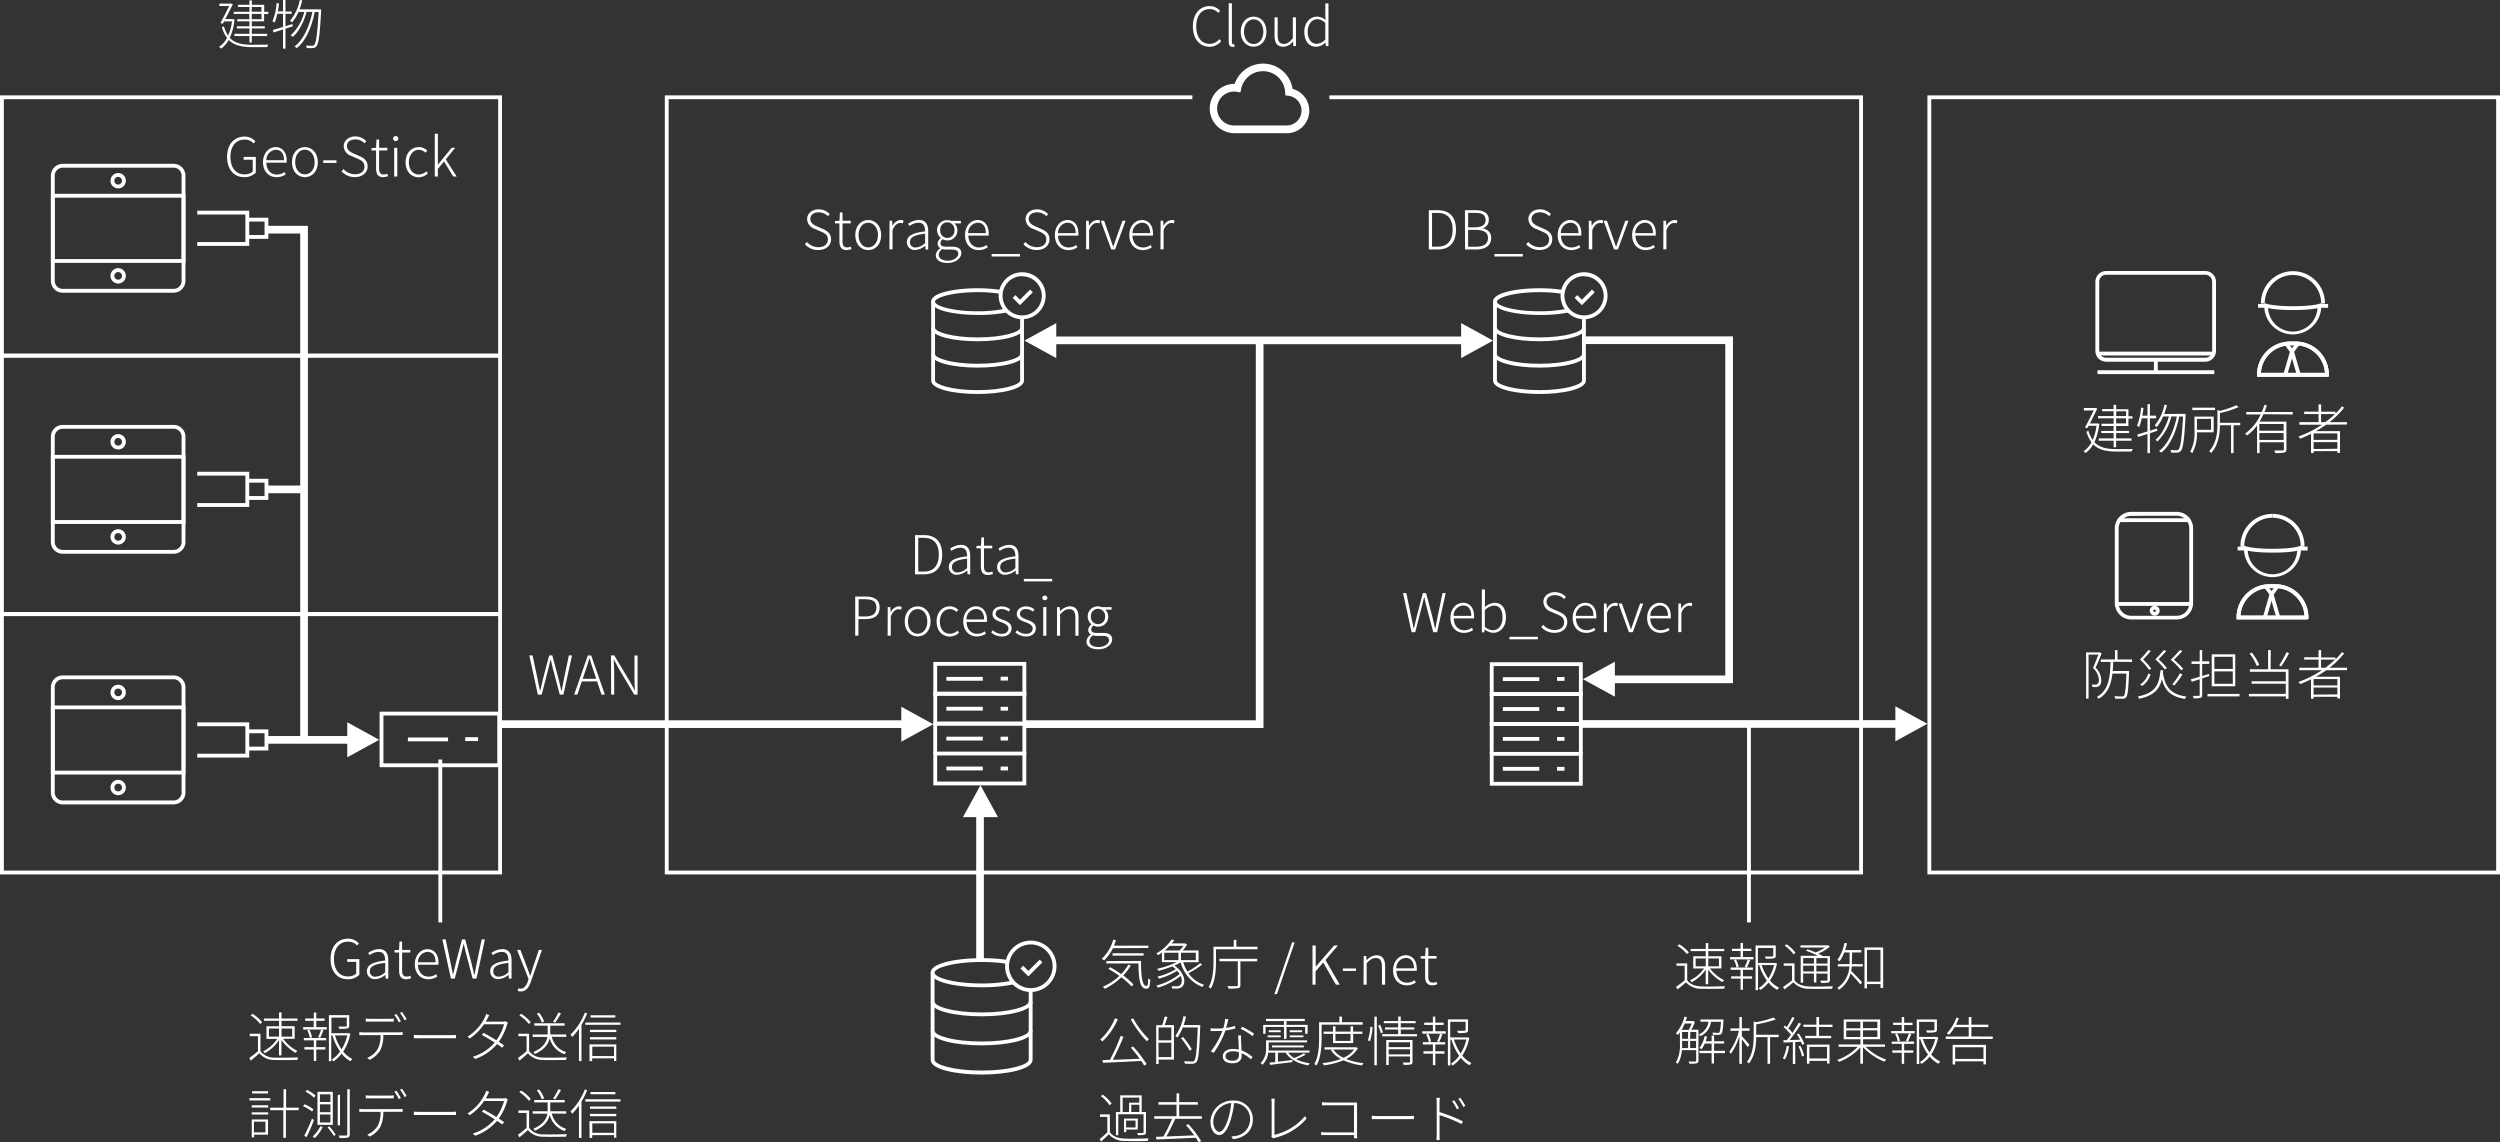 <svg xmlns="http://www.w3.org/2000/svg" width="651.43" height="297.69" viewBox="0 0 651.43 297.69">
  <rect x="0" y="0" width="651.43" height="297.69" fill="#333333" stroke="none"/>
  <defs>
    <style>
      .cls-1 {
        fill: #fff;
      }
    </style>
  </defs>
  <title>system05</title>
  <g id="レイヤー_2" data-name="レイヤー 2">
    <g id="design">
      <g>
        <g>
          <path class="cls-1" d="M45.25,76.27H16.34a3.08,3.08,0,0,1-3.08-3.07V45.77a3.08,3.08,0,0,1,3.08-3.08H45.25a3.08,3.08,0,0,1,3.07,3.08V73.2A3.08,3.08,0,0,1,45.25,76.27ZM16.34,43.69a2.09,2.09,0,0,0-2.08,2.08V73.2a2.08,2.08,0,0,0,2.08,2.07H45.25a2.07,2.07,0,0,0,2.07-2.07V45.77a2.08,2.08,0,0,0-2.07-2.08Z"/>
          <path class="cls-1" d="M48.32,68.5H13.26v-18H48.32Zm-34.06-1H47.32v-16H14.26Z"/>
          <path class="cls-1" d="M30.79,73.88a2,2,0,1,1,2-2A2,2,0,0,1,30.79,73.88Zm0-3a1,1,0,1,0,1,1A1,1,0,0,0,30.79,70.89Z"/>
          <path class="cls-1" d="M30.79,49.09a2,2,0,1,1,2-2A2,2,0,0,1,30.79,49.09Zm0-3a1,1,0,1,0,1,1A1,1,0,0,0,30.79,46.11Z"/>
          <polygon class="cls-1" points="64.94 64.07 51.4 64.07 51.4 63.07 63.94 63.07 63.94 55.9 51.4 55.9 51.4 54.9 64.94 54.9 64.94 64.07"/>
          <polygon class="cls-1" points="69.93 62.24 64.58 62.24 64.58 61.24 68.93 61.24 68.93 57.73 64.58 57.73 64.58 56.73 69.93 56.73 69.93 62.24"/>
        </g>
        <g>
          <path class="cls-1" d="M45.25,144.29H16.34a3.07,3.07,0,0,1-3.08-3.07V113.79a3.08,3.08,0,0,1,3.08-3.07H45.25a3.08,3.08,0,0,1,3.07,3.07v27.43A3.07,3.07,0,0,1,45.25,144.29ZM16.34,111.72a2.08,2.08,0,0,0-2.08,2.07v27.43a2.08,2.08,0,0,0,2.08,2.07H45.25a2.07,2.07,0,0,0,2.07-2.07V113.79a2.07,2.07,0,0,0-2.07-2.07Z"/>
          <path class="cls-1" d="M48.32,136.52H13.26v-18H48.32Zm-34.06-1H47.32v-16H14.26Z"/>
          <path class="cls-1" d="M30.79,141.9a2,2,0,1,1,2-2A2,2,0,0,1,30.79,141.9Zm0-3a1,1,0,1,0,1,1A1,1,0,0,0,30.79,138.91Z"/>
          <path class="cls-1" d="M30.79,117.12a2,2,0,1,1,2-2A2,2,0,0,1,30.79,117.12Zm0-3a1,1,0,1,0,1,1A1,1,0,0,0,30.79,114.13Z"/>
          <polygon class="cls-1" points="64.94 132.09 51.4 132.09 51.4 131.09 63.94 131.09 63.94 123.93 51.4 123.93 51.4 122.93 64.94 122.93 64.94 132.09"/>
          <polygon class="cls-1" points="69.93 130.26 64.58 130.26 64.58 129.26 68.93 129.26 68.93 125.76 64.58 125.76 64.58 124.76 69.93 124.76 69.93 130.26"/>
        </g>
        <g>
          <path class="cls-1" d="M45.25,209.6H16.34a3.08,3.08,0,0,1-3.08-3.08V179.1A3.08,3.08,0,0,1,16.34,176H45.25a3.08,3.08,0,0,1,3.07,3.08v27.42A3.08,3.08,0,0,1,45.25,209.6ZM16.34,177a2.08,2.08,0,0,0-2.08,2.08v27.42a2.08,2.08,0,0,0,2.08,2.08H45.25a2.08,2.08,0,0,0,2.07-2.08V179.1A2.08,2.08,0,0,0,45.25,177Z"/>
          <path class="cls-1" d="M48.32,201.82H13.26v-18H48.32Zm-34.06-1H47.32v-16H14.26Z"/>
          <path class="cls-1" d="M30.79,207.21a2,2,0,1,1,2-2A2,2,0,0,1,30.79,207.21Zm0-3a1,1,0,0,0,0,2,1,1,0,1,0,0-2Z"/>
          <path class="cls-1" d="M30.79,182.42a2,2,0,1,1,2-2A2,2,0,0,1,30.79,182.42Zm0-3a1,1,0,1,0,1,1A1,1,0,0,0,30.79,179.43Z"/>
          <polygon class="cls-1" points="64.94 197.4 51.4 197.4 51.4 196.4 63.94 196.4 63.94 189.23 51.4 189.23 51.4 188.23 64.94 188.23 64.94 197.4"/>
          <polygon class="cls-1" points="69.93 195.56 64.58 195.56 64.58 194.56 68.93 194.56 68.93 191.06 64.58 191.06 64.58 190.06 69.93 190.06 69.93 195.56"/>
        </g>
        <g>
          <path class="cls-1" d="M130.81,93.17H0V24.85H130.81ZM1,92.17H129.81V25.85H1Z"/>
          <path class="cls-1" d="M130.81,160.48H0V92.17H130.81ZM1,159.48H129.81V93.17H1Z"/>
          <polygon class="cls-1" points="130.23 227.85 0 227.85 0 159.54 130.81 159.54 130.81 227.85 129.81 227.85 129.81 160.54 1 160.54 1 226.85 130.23 226.85 130.23 227.85"/>
        </g>
        <path class="cls-1" d="M651.43,227.85H502.23v-203h149.2Zm-148.2-1h147.2v-201H503.23Z"/>
        <polygon class="cls-1" points="485.44 227.85 173.23 227.85 173.23 24.85 310.7 24.85 310.7 25.85 174.23 25.85 174.23 226.85 484.44 226.85 484.44 25.85 346.4 25.85 346.4 24.85 485.44 24.85 485.44 227.85"/>
        <g>
          <path class="cls-1" d="M69.93,11.63a2.56,2.56,0,0,0-.3.65H65.81c-2.66,0-4.73-.37-6.21-1.87a7,7,0,0,1-2,2.27,3,3,0,0,0-.52-.48,6.18,6.18,0,0,0,2.07-2.32A9.11,9.11,0,0,1,57.81,7.1l.55-.22a7.62,7.62,0,0,0,1.09,2.38,13.34,13.34,0,0,0,1-3.68H58.39l-.33.61L57.43,6c.77-1.37,1.7-3.22,2.29-4.44H57.17V.94h2.91l.11,0,.48.14c-.49,1-1.23,2.54-2,3.89h2.06l.39.1a14.9,14.9,0,0,1-1.26,4.79c1.4,1.46,3.41,1.81,5.91,1.81Zm-5-8H60.91V3.07H65V1.82h-3V1.25h3V.1h.64V1.25h3.21V3.07h1.07v.59H68.82v1.9H65.61V6.85H69v.56H65.61V8.8h4v.6h-4v1.69H65V9.4H61.09V8.8H65V7.41H61.73V6.85H65V5.56H61.82V5H65Zm.64-.59h2.55V1.82H65.61Zm2.55.59H65.61V5h2.55Z"/>
          <path class="cls-1" d="M76.29,6.86l-1.9.62v5.2h-.64v-5l-2.46.78-.21-.64c.73-.21,1.64-.48,2.67-.8V3.6H72.26a13.33,13.33,0,0,1-.69,2.27A4.14,4.14,0,0,0,71,5.56,16.09,16.09,0,0,0,72.08.8l.63.11c-.09.69-.18,1.39-.32,2.05h1.36V0h.64V3H76V3.6H74.39V6.82l1.81-.56Zm7.39-4.42s0,.31,0,.39c-.34,6.44-.66,8.57-1.25,9.26a1.1,1.1,0,0,1-.92.43,10.11,10.11,0,0,1-1.6,0,1.51,1.51,0,0,0-.18-.66c.7.06,1.31.06,1.58.06a.62.62,0,0,0,.55-.21c.49-.53.84-2.72,1.16-8.59H82c-.72,3.78-2.31,7.59-4.68,9.42a2.43,2.43,0,0,0-.58-.43c2.32-1.69,3.92-5.32,4.65-9H79.89c-.67,2.48-2,5.17-3.6,6.5a2.29,2.29,0,0,0-.56-.39,12.42,12.42,0,0,0,3.55-6.11h-1.5A11.32,11.32,0,0,1,76.1,5.84a4.14,4.14,0,0,0-.55-.41A12.06,12.06,0,0,0,78.12,0l.64.11a19.82,19.82,0,0,1-.71,2.33Z"/>
        </g>
        <path class="cls-1" d="M335.27,34.7h-13.7a6.42,6.42,0,1,1,.15-12.84,7.81,7.81,0,0,1,12.91-3,7.85,7.85,0,0,1,2.18,4.3,5.92,5.92,0,0,1,2.63,1.52,5.89,5.89,0,0,1-4.17,10.05Zm-13.7-10.84a4.42,4.42,0,0,0,0,8.84h13.7A3.87,3.87,0,0,0,338,31.56a3.89,3.89,0,0,0,0-5.5h0a3.9,3.9,0,0,0-2.25-1.1l-.83-.11-.05-.83a5.78,5.78,0,0,0-5.78-5.47,5.78,5.78,0,0,0-5.67,4.59l-.2.94-.94-.16A4.68,4.68,0,0,0,321.57,23.86Z"/>
        <g>
          <path class="cls-1" d="M310.83,6.88c0-3.27,1.81-5.29,4.4-5.29a3.53,3.53,0,0,1,2.69,1.24l-.48.54a2.87,2.87,0,0,0-2.21-1c-2.16,0-3.52,1.74-3.52,4.5s1.33,4.56,3.48,4.56a3.24,3.24,0,0,0,2.53-1.23l.48.53a3.83,3.83,0,0,1-3.05,1.46C312.62,12.17,310.83,10.14,310.83,6.88Z"/>
          <path class="cls-1" d="M320.17,10.88V.85H321V11c0,.36.14.51.34.51a1.14,1.14,0,0,0,.26,0l.13.65a1.73,1.73,0,0,1-.55.08C320.49,12.17,320.17,11.75,320.17,10.88Z"/>
          <path class="cls-1" d="M323.29,8.26c0-2.49,1.57-3.93,3.38-3.93S330,5.77,330,8.26s-1.57,3.91-3.37,3.91S323.29,10.74,323.29,8.26Zm5.91,0c0-1.9-1.08-3.22-2.53-3.22s-2.52,1.32-2.52,3.22,1.06,3.21,2.52,3.21S329.2,10.17,329.2,8.26Z"/>
          <path class="cls-1" d="M332.11,9.3V4.52h.81V9.2c0,1.53.48,2.24,1.63,2.24.87,0,1.48-.45,2.32-1.46V4.52h.82V12H337l-.07-1.23h0a3.32,3.32,0,0,1-2.52,1.41C332.81,12.17,332.11,11.22,332.11,9.3Z"/>
          <path class="cls-1" d="M339.87,8.26c0-2.41,1.54-3.93,3.3-3.93a3.33,3.33,0,0,1,2.23.91l-.06-1.35v-3h.82V12h-.68l-.09-.94h0a3.49,3.49,0,0,1-2.4,1.12C341.08,12.17,339.87,10.77,339.87,8.26Zm5.47,2V6A3,3,0,0,0,343.26,5c-1.43,0-2.52,1.39-2.52,3.22s.85,3.2,2.36,3.2A3.12,3.12,0,0,0,345.34,10.28Z"/>
        </g>
        <g>
          <path class="cls-1" d="M59.17,40.88c0-3.27,1.86-5.29,4.55-5.29a3.75,3.75,0,0,1,2.83,1.24l-.49.54a3,3,0,0,0-2.32-1c-2.27,0-3.69,1.74-3.69,4.5s1.33,4.56,3.63,4.56a3.12,3.12,0,0,0,2.17-.73V41.62H63.48V40.9h3.18V45a4.16,4.16,0,0,1-3.07,1.16C61,46.17,59.17,44.14,59.17,40.88Z"/>
          <path class="cls-1" d="M68.53,42.26c0-2.42,1.59-3.93,3.28-3.93s2.89,1.28,2.89,3.47a5.3,5.3,0,0,1,0,.59h-5.3c0,1.82,1.12,3.09,2.73,3.09a3.35,3.35,0,0,0,2-.64l.31.6a4.15,4.15,0,0,1-2.38.73C70.09,46.17,68.53,44.71,68.53,42.26ZM74,41.74c0-1.8-.83-2.71-2.13-2.71a2.66,2.66,0,0,0-2.47,2.71Z"/>
          <path class="cls-1" d="M76.07,42.26c0-2.49,1.57-3.93,3.37-3.93s3.38,1.44,3.38,3.93-1.57,3.91-3.38,3.91S76.07,44.74,76.07,42.26Zm5.91,0C82,40.36,80.9,39,79.44,39s-2.52,1.32-2.52,3.22,1.07,3.21,2.52,3.21S82,44.17,82,42.26Z"/>
          <path class="cls-1" d="M84.23,41.77h3.44v.69H84.23Z"/>
          <path class="cls-1" d="M89,44.64l.52-.59a4,4,0,0,0,3,1.36c1.51,0,2.45-.8,2.45-2s-.8-1.62-1.81-2.07l-1.52-.67a2.84,2.84,0,0,1-2.08-2.55c0-1.52,1.29-2.57,3-2.57a3.89,3.89,0,0,1,2.88,1.24l-.47.54a3.29,3.29,0,0,0-2.41-1c-1.3,0-2.17.69-2.17,1.74s1,1.59,1.73,1.92l1.53.67c1.16.52,2.14,1.16,2.14,2.72s-1.3,2.77-3.3,2.77A4.57,4.57,0,0,1,89,44.64Z"/>
          <path class="cls-1" d="M98,43.86V39.21H96.8v-.62L98,38.52l.1-2.16h.69v2.16h2.14v.69H98.78v4.7c0,.94.25,1.56,1.24,1.56a2.62,2.62,0,0,0,.91-.21l.2.63a4.39,4.39,0,0,1-1.25.28C98.41,46.17,98,45.25,98,43.86Z"/>
          <path class="cls-1" d="M102.44,36.13a.66.66,0,0,1,.69-.68.66.66,0,1,1,0,1.32A.66.66,0,0,1,102.44,36.13Zm.27,2.39h.81V46h-.81Z"/>
          <path class="cls-1" d="M105.69,42.26c0-2.49,1.61-3.93,3.46-3.93a3.1,3.1,0,0,1,2.18.91l-.46.56a2.43,2.43,0,0,0-1.71-.76c-1.48,0-2.62,1.32-2.62,3.22s1,3.21,2.61,3.21a3,3,0,0,0,1.95-.83l.39.56a3.62,3.62,0,0,1-2.38,1C107.16,46.17,105.69,44.74,105.69,42.26Z"/>
          <path class="cls-1" d="M113.29,34.85h.81v8.07h0l3.57-4.4h.93l-2.44,3L119,46h-.9l-2.4-3.92L114.1,44v2h-.81Z"/>
        </g>
        <g>
          <path class="cls-1" d="M130.58,199.91H98.91V185.44h31.67Zm-30.67-1h29.67V186.44H99.91Z"/>
          <g>
            <line class="cls-1" x1="121.22" y1="192.59" x2="124.57" y2="192.59"/>
            <rect class="cls-1" x="121.22" y="192.09" width="3.35" height="1"/>
          </g>
          <g>
            <line class="cls-1" x1="106.28" y1="192.67" x2="116.75" y2="192.67"/>
            <rect class="cls-1" x="106.28" y="192.17" width="10.47" height="1"/>
          </g>
        </g>
        <g>
          <path class="cls-1" d="M137.92,170.78h.86l1.24,5.91c.23,1.1.46,2.21.68,3.33h.06c.25-1.12.52-2.23.78-3.33l1.56-5.91h.82l1.57,5.91c.27,1.1.52,2.21.79,3.33h.07c.21-1.12.42-2.23.64-3.33l1.24-5.91h.82L146.81,181h-.95l-1.81-6.82c-.17-.82-.35-1.52-.53-2.3h-.06c-.17.78-.38,1.48-.56,2.3L141.15,181h-1Z"/>
          <path class="cls-1" d="M155.59,177.56h-4L150.45,181h-.84l3.57-10.21h.87L157.62,181h-.9Zm-.23-.68-.61-1.84c-.42-1.2-.76-2.27-1.12-3.51h-.06c-.35,1.24-.7,2.31-1.11,3.51l-.63,1.84Z"/>
          <path class="cls-1" d="M159.2,170.78h.86l4.18,7,1.13,2.06h.07c-.05-1-.11-2-.11-3v-6.05h.8V181h-.87l-4.16-7L160,171.91h-.07c0,1,.11,1.93.11,3V181h-.79Z"/>
        </g>
        <g>
          <path class="cls-1" d="M209.74,63.64l.52-.59a3.92,3.92,0,0,0,3,1.36c1.52,0,2.46-.79,2.46-2s-.8-1.62-1.81-2.07l-1.53-.67a2.83,2.83,0,0,1-2.07-2.55c0-1.52,1.29-2.57,3-2.57a3.91,3.91,0,0,1,2.89,1.24l-.48.54a3.29,3.29,0,0,0-2.41-1c-1.3,0-2.17.69-2.17,1.74s1,1.59,1.74,1.92l1.53.67c1.16.52,2.14,1.16,2.14,2.72s-1.3,2.77-3.31,2.77A4.54,4.54,0,0,1,209.74,63.64Z"/>
          <path class="cls-1" d="M218.73,62.86V58.21h-1.16v-.62l1.18-.07.1-2.15h.69v2.15h2.14v.69h-2.14v4.7c0,.94.25,1.56,1.25,1.56a2.68,2.68,0,0,0,.91-.21l.19.63a4.33,4.33,0,0,1-1.24.28C219.18,65.17,218.73,64.25,218.73,62.86Z"/>
          <path class="cls-1" d="M222.86,61.26c0-2.49,1.56-3.93,3.37-3.93s3.38,1.44,3.38,3.93-1.57,3.91-3.38,3.91S222.86,63.74,222.86,61.26Zm5.91,0c0-1.9-1.08-3.22-2.54-3.22s-2.52,1.32-2.52,3.22,1.07,3.21,2.52,3.21S228.77,63.17,228.77,61.26Z"/>
          <path class="cls-1" d="M231.79,57.52h.67l.1,1.39h0a2.55,2.55,0,0,1,2.11-1.58,1.57,1.57,0,0,1,.76.16l-.17.73a1.7,1.7,0,0,0-.69-.12c-.65,0-1.45.49-2,1.87v5h-.81Z"/>
          <path class="cls-1" d="M236.3,63.11c0-1.65,1.47-2.44,4.76-2.82,0-1.1-.3-2.25-1.71-2.25a4,4,0,0,0-2.35.85l-.37-.58a5.13,5.13,0,0,1,2.83-1c1.78,0,2.41,1.27,2.41,2.92V65h-.69L241.1,64h0a4.31,4.31,0,0,1-2.6,1.13A2,2,0,0,1,236.3,63.11Zm4.76.21V60.9c-2.94.33-3.95,1-3.95,2.17a1.34,1.34,0,0,0,1.53,1.41A3.68,3.68,0,0,0,241.06,63.32Z"/>
          <path class="cls-1" d="M243.84,66.5A2.28,2.28,0,0,1,245,64.72v-.07a1.32,1.32,0,0,1-.67-1.2,1.84,1.84,0,0,1,.83-1.39V62a2.68,2.68,0,0,1-1-2,2.6,2.6,0,0,1,2.67-2.64,2.55,2.55,0,0,1,1,.19h2.55v.67H248.7a2.4,2.4,0,0,1,.77,1.8,2.57,2.57,0,0,1-2.63,2.63,2.44,2.44,0,0,1-1.2-.31,1.26,1.26,0,0,0-.59,1c0,.53.32.94,1.4.94H248c1.69,0,2.49.53,2.49,1.72s-1.4,2.53-3.59,2.53C245.06,68.54,243.84,67.76,243.84,66.5Zm5.86-.38c0-.8-.59-1.09-1.7-1.09h-1.52a4.83,4.83,0,0,1-.94-.13,1.88,1.88,0,0,0-.93,1.5c0,.91.89,1.53,2.41,1.53S249.7,67,249.7,66.12Zm-1-6.15A1.86,1.86,0,1,0,245,60a1.86,1.86,0,1,0,3.71,0Z"/>
          <path class="cls-1" d="M251.46,61.26c0-2.42,1.58-3.93,3.28-3.93s2.88,1.29,2.88,3.47a3.65,3.65,0,0,1,0,.59h-5.3c.05,1.82,1.13,3.09,2.74,3.09a3.35,3.35,0,0,0,2-.64l.31.6a4.15,4.15,0,0,1-2.38.73C253,65.17,251.46,63.71,251.46,61.26Zm5.42-.52c0-1.8-.83-2.71-2.13-2.71a2.66,2.66,0,0,0-2.47,2.71Z"/>
          <path class="cls-1" d="M258.39,66.18h7.39v.66h-7.39Z"/>
          <path class="cls-1" d="M266.68,63.64l.51-.59a4,4,0,0,0,3,1.36c1.51,0,2.45-.79,2.45-2s-.8-1.62-1.81-2.07l-1.52-.67a2.84,2.84,0,0,1-2.08-2.55c0-1.52,1.29-2.57,3-2.57a3.93,3.93,0,0,1,2.89,1.24l-.48.54a3.29,3.29,0,0,0-2.41-1c-1.3,0-2.17.69-2.17,1.74s1,1.59,1.74,1.92l1.52.67c1.17.52,2.15,1.16,2.15,2.72s-1.31,2.77-3.31,2.77A4.54,4.54,0,0,1,266.68,63.64Z"/>
          <path class="cls-1" d="M274.87,61.26c0-2.42,1.58-3.93,3.27-3.93S281,58.62,281,60.8a5.3,5.3,0,0,1,0,.59h-5.3c0,1.82,1.12,3.09,2.73,3.09a3.35,3.35,0,0,0,2-.64l.31.6a4.15,4.15,0,0,1-2.38.73C276.42,65.17,274.87,63.71,274.87,61.26Zm5.42-.52c0-1.8-.83-2.71-2.13-2.71a2.66,2.66,0,0,0-2.47,2.71Z"/>
          <path class="cls-1" d="M283,57.52h.68l.09,1.39h0a2.57,2.57,0,0,1,2.12-1.58,1.53,1.53,0,0,1,.75.16l-.16.73a1.76,1.76,0,0,0-.69-.12c-.66,0-1.46.49-2,1.87v5H283Z"/>
          <path class="cls-1" d="M286.82,57.52h.88l1.61,4.58c.24.73.49,1.49.75,2.16h.05c.24-.67.51-1.43.74-2.16l1.63-4.58h.83L290.56,65h-1Z"/>
          <path class="cls-1" d="M294.27,61.26c0-2.42,1.58-3.93,3.28-3.93s2.88,1.29,2.88,3.47a3.65,3.65,0,0,1,0,.59H295.1c0,1.82,1.12,3.09,2.73,3.09a3.35,3.35,0,0,0,2-.64l.3.6a4.15,4.15,0,0,1-2.38.73C295.82,65.17,294.27,63.71,294.27,61.26Zm5.42-.52c0-1.8-.83-2.71-2.13-2.71a2.65,2.65,0,0,0-2.46,2.71Z"/>
          <path class="cls-1" d="M302.42,57.52h.67l.1,1.39h0a2.55,2.55,0,0,1,2.11-1.58,1.57,1.57,0,0,1,.76.16l-.17.73a1.7,1.7,0,0,0-.69-.12c-.65,0-1.45.49-2,1.87v5h-.81Z"/>
        </g>
        <g>
          <path class="cls-1" d="M372.31,54.78h2.41c3.14,0,4.68,1.94,4.68,5.07S377.86,65,374.74,65h-2.43Zm2.33,9.49c2.69,0,3.88-1.78,3.88-4.42s-1.19-4.37-3.88-4.37h-1.49v8.79Z"/>
          <path class="cls-1" d="M381.72,54.78h2.82c2.06,0,3.4.75,3.4,2.48a2.19,2.19,0,0,1-1.57,2.22v.07A2.37,2.37,0,0,1,388.56,62c0,2-1.52,3-3.81,3h-3Zm2.55,4.45c2,0,2.83-.71,2.83-1.88,0-1.38-.94-1.89-2.75-1.89h-1.79v3.77Zm.28,5.06c2,0,3.18-.7,3.18-2.29,0-1.42-1.15-2.1-3.18-2.1h-2v4.39Z"/>
          <path class="cls-1" d="M389.41,66.18h7.39v.66h-7.39Z"/>
          <path class="cls-1" d="M397.69,63.64l.52-.59a4,4,0,0,0,3,1.36c1.51,0,2.45-.79,2.45-2s-.8-1.62-1.81-2.07l-1.52-.67a2.84,2.84,0,0,1-2.08-2.55c0-1.52,1.29-2.57,3-2.57a3.89,3.89,0,0,1,2.88,1.24l-.47.54a3.29,3.29,0,0,0-2.41-1c-1.3,0-2.17.69-2.17,1.74s1,1.59,1.73,1.92l1.53.67c1.16.52,2.14,1.16,2.14,2.72s-1.3,2.77-3.3,2.77A4.57,4.57,0,0,1,397.69,63.64Z"/>
          <path class="cls-1" d="M405.88,61.26c0-2.42,1.59-3.93,3.28-3.93s2.89,1.29,2.89,3.47a5.3,5.3,0,0,1,0,.59h-5.3c0,1.82,1.12,3.09,2.73,3.09a3.35,3.35,0,0,0,2-.64l.31.6a4.15,4.15,0,0,1-2.38.73C407.44,65.17,405.88,63.71,405.88,61.26Zm5.43-.52c0-1.8-.83-2.71-2.13-2.71a2.66,2.66,0,0,0-2.47,2.71Z"/>
          <path class="cls-1" d="M414,57.52h.68l.09,1.39h0A2.56,2.56,0,0,1,417,57.33a1.56,1.56,0,0,1,.75.16l-.17.73a1.68,1.68,0,0,0-.68-.12c-.66,0-1.46.49-2,1.87v5H414Z"/>
          <path class="cls-1" d="M417.84,57.52h.88l1.61,4.58c.24.73.49,1.49.75,2.16h.05c.24-.67.51-1.43.74-2.16l1.63-4.58h.83L421.58,65h-1Z"/>
          <path class="cls-1" d="M425.29,61.26c0-2.42,1.58-3.93,3.28-3.93s2.88,1.29,2.88,3.47a3.65,3.65,0,0,1,0,.59h-5.3c.05,1.82,1.13,3.09,2.74,3.09a3.35,3.35,0,0,0,2-.64l.31.6a4.15,4.15,0,0,1-2.38.73C426.84,65.17,425.29,63.71,425.29,61.26Zm5.42-.52c0-1.8-.83-2.71-2.13-2.71a2.66,2.66,0,0,0-2.47,2.71Z"/>
          <path class="cls-1" d="M433.44,57.52h.67l.1,1.39h0a2.55,2.55,0,0,1,2.11-1.58,1.6,1.6,0,0,1,.76.16l-.17.73a1.7,1.7,0,0,0-.69-.12c-.66,0-1.46.49-2,1.87v5h-.81Z"/>
        </g>
        <g>
          <path class="cls-1" d="M290,247.07a11.26,11.26,0,0,1-2.31,3.21,4.36,4.36,0,0,0-.61-.44,10.8,10.8,0,0,0,3-5l.7.16a11.54,11.54,0,0,1-.54,1.42h9v.6Zm4.67,4.5a13.58,13.58,0,0,1-2,2.6,19.23,19.23,0,0,1,2.69,2.37l-.52.49a18.35,18.35,0,0,0-2.66-2.38,16.79,16.79,0,0,1-4.31,3,4.11,4.11,0,0,0-.51-.52,15.41,15.41,0,0,0,4.32-2.84,33.17,33.17,0,0,0-2.88-1.85l.49-.42a29.42,29.42,0,0,1,2.86,1.81,12.16,12.16,0,0,0,1.85-2.47Zm2.65-1.18c0,3.78.25,6.54,1.46,6.54.31,0,.39-.81.42-2a2.06,2.06,0,0,0,.52.35c-.09,1.78-.25,2.34-1,2.35-1.74,0-2-2.56-2.08-6.58h-8.35v-.62ZM289.9,249v-.6H298v.6Z"/>
          <path class="cls-1" d="M313.23,251.37a28,28,0,0,1-3.56,2.24,8,8,0,0,0,4.09,3,2.72,2.72,0,0,0-.44.56,9.36,9.36,0,0,1-5.68-6.41,12.82,12.82,0,0,1-1.62.85c2.84,1.91,3.14,4.77,1.83,5.65a2.06,2.06,0,0,1-1.26.35l-1.15,0a1.24,1.24,0,0,0-.19-.62c.48,0,.94,0,1.22,0a1.65,1.65,0,0,0,.94-.21c.58-.39.72-1.37.23-2.48a17.25,17.25,0,0,1-5.91,3.06,2.68,2.68,0,0,0-.42-.55,16.47,16.47,0,0,0,6.07-3,4.7,4.7,0,0,0-.66-.86A17,17,0,0,1,302,255a4.15,4.15,0,0,0-.42-.52,16,16,0,0,0,4.79-1.94,7,7,0,0,0-.94-.72,29.53,29.53,0,0,1-3.53,1.15,4.8,4.8,0,0,0-.39-.53,23.37,23.37,0,0,0,5.14-1.74h-3.89v-2.48a10.56,10.56,0,0,1-1,.67,1.38,1.38,0,0,0-.47-.43,12.15,12.15,0,0,0,4-3.64l.71.14c-.19.28-.42.57-.67.87h3.42l.11,0,.45.29a7.52,7.52,0,0,1-1.11,1.54h4.11v3.07h-4a10.28,10.28,0,0,0,1.13,2.44,22.38,22.38,0,0,0,3.31-2.2Zm-9.86-1.19h3.7v-1.93h-3.7Zm1.39-3.71a13.48,13.48,0,0,1-1.28,1.2h3.86a6.93,6.93,0,0,0,1-1.2Zm6.83,1.78h-3.86v1.93h3.86Z"/>
          <path class="cls-1" d="M327.67,246.69v.66H316.85v3.24c0,2-.16,5-1.34,7a2.16,2.16,0,0,0-.58-.38c1.14-1.95,1.27-4.65,1.27-6.61v-3.9h5.28V244.9h.68v1.79Zm-9.92,3.15h9.83v.65h-4.37v6.16c0,.51-.12.73-.56.84a13.13,13.13,0,0,1-2.53.11,3.21,3.21,0,0,0-.27-.65c1.12,0,2.06,0,2.34,0s.35-.08.35-.31v-6.16h-4.79Z"/>
          <path class="cls-1" d="M336.68,245.56h.67l-4.62,13.49h-.66Z"/>
          <path class="cls-1" d="M342,246.36h.84v5.54h0l4.79-5.54h1l-3.25,3.79,3.72,6.42h-1l-3.31-5.76-2,2.31v3.45H342Z"/>
          <path class="cls-1" d="M349.91,252.35h3.44V253h-3.44Z"/>
          <path class="cls-1" d="M355.34,249.1H356l.1,1.14h0a3.62,3.62,0,0,1,2.55-1.33c1.55,0,2.27,1,2.27,2.88v4.78h-.82V251.9c0-1.55-.49-2.27-1.64-2.27-.86,0-1.48.45-2.35,1.35v5.59h-.81Z"/>
          <path class="cls-1" d="M363,252.84c0-2.42,1.59-3.93,3.28-3.93s2.89,1.29,2.89,3.47a5.3,5.3,0,0,1,0,.59h-5.3c0,1.82,1.12,3.09,2.73,3.09a3.35,3.35,0,0,0,2-.64l.31.6a4.15,4.15,0,0,1-2.38.73C364.58,256.75,363,255.29,363,252.84Zm5.43-.52c0-1.8-.83-2.71-2.13-2.71a2.66,2.66,0,0,0-2.47,2.71Z"/>
          <path class="cls-1" d="M371.35,254.44v-4.65h-1.16v-.62l1.19-.07.1-2.15h.69v2.15h2.14v.69h-2.14v4.71c0,.93.25,1.55,1.24,1.55a2.62,2.62,0,0,0,.91-.21l.2.63a4.32,4.32,0,0,1-1.25.28C371.8,256.75,371.35,255.83,371.35,254.44Z"/>
        </g>
        <g>
          <path class="cls-1" d="M365.58,154.53h.87l1.23,5.91q.36,1.65.69,3.33h.05c.26-1.12.52-2.23.79-3.33l1.55-5.91h.83l1.57,5.91c.27,1.1.52,2.21.78,3.33H374c.21-1.12.42-2.23.65-3.33l1.23-5.91h.83l-2.24,10.21h-1l-1.8-6.82c-.17-.82-.35-1.52-.54-2.3h-.05c-.17.78-.38,1.48-.56,2.3l-1.75,6.82h-.95Z"/>
          <path class="cls-1" d="M377.94,161c0-2.42,1.59-3.93,3.28-3.93s2.89,1.29,2.89,3.47a5.3,5.3,0,0,1,0,.59h-5.3c0,1.82,1.12,3.09,2.73,3.09a3.35,3.35,0,0,0,2-.64l.31.6a4.15,4.15,0,0,1-2.38.73C379.5,164.92,377.94,163.46,377.94,161Zm5.43-.52c0-1.8-.83-2.71-2.13-2.71a2.66,2.66,0,0,0-2.47,2.71Z"/>
          <path class="cls-1" d="M386.88,164h0l-.1.76h-.66V153.6h.82v3.2l-.05,1.42a4.13,4.13,0,0,1,2.52-1.14c2,0,3,1.51,3,3.81,0,2.55-1.54,4-3.29,4A3.64,3.64,0,0,1,386.88,164Zm4.63-3.09c0-1.8-.61-3.1-2.28-3.1a3.68,3.68,0,0,0-2.32,1.19v4.32a3.34,3.34,0,0,0,2.11.91C390.48,164.21,391.51,162.89,391.51,160.89Z"/>
          <path class="cls-1" d="M393.32,165.93h7.39v.66h-7.39Z"/>
          <path class="cls-1" d="M401.6,163.39l.52-.58a3.93,3.93,0,0,0,3,1.35c1.51,0,2.45-.79,2.45-2s-.8-1.62-1.81-2.07l-1.53-.67a2.83,2.83,0,0,1-2.07-2.55c0-1.51,1.29-2.57,3-2.57a3.89,3.89,0,0,1,2.88,1.24l-.47.54a3.31,3.31,0,0,0-2.41-1c-1.31,0-2.17.69-2.17,1.74s1,1.59,1.73,1.92l1.53.67c1.16.52,2.14,1.16,2.14,2.72s-1.3,2.77-3.3,2.77A4.57,4.57,0,0,1,401.6,163.39Z"/>
          <path class="cls-1" d="M409.79,161c0-2.42,1.59-3.93,3.28-3.93s2.89,1.29,2.89,3.47a5.3,5.3,0,0,1,0,.59h-5.3c0,1.82,1.12,3.09,2.73,3.09a3.35,3.35,0,0,0,2-.64l.31.6a4.15,4.15,0,0,1-2.38.73C411.35,164.92,409.79,163.46,409.79,161Zm5.42-.52c0-1.8-.82-2.71-2.13-2.71a2.66,2.66,0,0,0-2.46,2.71Z"/>
          <path class="cls-1" d="M417.94,157.27h.67l.1,1.39h0a2.56,2.56,0,0,1,2.11-1.58,1.57,1.57,0,0,1,.76.16l-.17.73a1.68,1.68,0,0,0-.68-.12c-.66,0-1.46.49-2,1.87v5h-.81Z"/>
          <path class="cls-1" d="M421.75,157.27h.88l1.61,4.58c.24.73.49,1.49.74,2.16H425c.24-.67.5-1.43.74-2.16l1.63-4.58h.82l-2.74,7.47h-1Z"/>
          <path class="cls-1" d="M429.2,161c0-2.42,1.58-3.93,3.27-3.93s2.89,1.29,2.89,3.47a3.65,3.65,0,0,1,0,.59H430c.05,1.82,1.12,3.09,2.73,3.09a3.35,3.35,0,0,0,2-.64l.31.6a4.15,4.15,0,0,1-2.38.73C430.75,164.92,429.2,163.46,429.2,161Zm5.42-.52c0-1.8-.83-2.71-2.13-2.71a2.66,2.66,0,0,0-2.47,2.71Z"/>
          <path class="cls-1" d="M437.34,157.27H438l.1,1.39h0a2.57,2.57,0,0,1,2.12-1.58,1.53,1.53,0,0,1,.75.16l-.16.73a1.76,1.76,0,0,0-.69-.12c-.66,0-1.46.49-2,1.87v5h-.82Z"/>
        </g>
        <g>
          <path class="cls-1" d="M291.27,265.56a17,17,0,0,1-4,5.8,3.64,3.64,0,0,0-.6-.46,14.81,14.81,0,0,0,3.85-5.54Zm4,7.13a33.12,33.12,0,0,1,3.51,4.59l-.65.37a13.33,13.33,0,0,0-.76-1.19c-3.63.19-7.48.37-10,.47l-.08-.7,1.92-.07a46.16,46.16,0,0,0,2.79-6.22l.75.21a62.54,62.54,0,0,1-2.78,6c2.1-.07,4.58-.16,7-.28-.7-1-1.54-2-2.3-2.87Zm0-7.34a22.28,22.28,0,0,0,4.13,5.43,3.71,3.71,0,0,0-.56.56,29.09,29.09,0,0,1-4.2-5.73Z"/>
          <path class="cls-1" d="M304.22,265c-.24.7-.52,1.51-.76,2.11h2.44v9h-4v1.14h-.63V267.14h1.55a19.64,19.64,0,0,0,.67-2.28Zm1,2.73h-3.34v3.35h3.34Zm0,7.72v-3.76h-3.34v3.76Zm7.53-8c-.24,6.5-.44,8.63-1,9.29a1.21,1.21,0,0,1-1,.43,16.1,16.1,0,0,1-2,0,1.61,1.61,0,0,0-.22-.66c.92.07,1.75.09,2.06.09s.45,0,.59-.21c.46-.51.7-2.68.91-8.66H308.2a13.26,13.26,0,0,1-1.38,2.61,4.7,4.7,0,0,0-.57-.37,13.61,13.61,0,0,0,2.14-5.21l.66.16a19.53,19.53,0,0,1-.63,2.18h4.36ZM310,273.78a21.41,21.41,0,0,0-2.27-3.26l.55-.31a23.47,23.47,0,0,1,2.28,3.21Z"/>
          <path class="cls-1" d="M321.89,268a23.52,23.52,0,0,1-2.58.52,23.76,23.76,0,0,1-3.05,5.82l-.73-.39a19.88,19.88,0,0,0,3-5.35q-.76.06-1.5.06l-1.56,0-.05-.73a12.57,12.57,0,0,0,1.62.08,17.1,17.1,0,0,0,1.71-.07,10.72,10.72,0,0,0,.48-2.45l.84.09c-.14.51-.34,1.47-.58,2.27a12.38,12.38,0,0,0,2.33-.54Zm1.5,1.8a10.27,10.27,0,0,0,0,1.34c0,.58.07,1.62.11,2.57a9.63,9.63,0,0,1,2.86,1.71l-.39.62a8.77,8.77,0,0,0-2.44-1.61c0,.29,0,.56,0,.78,0,1-.75,1.85-2.3,1.85s-2.59-.53-2.59-1.82,1.26-1.92,2.59-1.92a6.93,6.93,0,0,1,1.55.18c0-1.19-.11-2.64-.14-3.7Zm-.58,4.37a5.39,5.39,0,0,0-1.58-.23c-1.14,0-1.91.52-1.91,1.24s.56,1.21,1.84,1.21,1.67-.69,1.67-1.35C322.83,274.85,322.83,274.54,322.81,274.21Zm.84-6.62a19.46,19.46,0,0,1,3.14,1.82l-.42.62a14.43,14.43,0,0,0-3.07-1.88Z"/>
          <path class="cls-1" d="M340.22,274.79a14,14,0,0,1-2.5,1.2,11.3,11.3,0,0,0,3.57,1.07,2.66,2.66,0,0,0-.39.54c-2.65-.43-4.8-1.54-5.9-3.31h-2v2.36c1.16-.14,2.47-.29,3.75-.46l0,.57-5.81.72-.16-.59,1.52-.15v-2.45h-1.85a5.14,5.14,0,0,1-1.49,3.17,2,2,0,0,0-.49-.43,5.17,5.17,0,0,0,1.43-3.95v-2h10.68v.54H330.58v1.46c0,.21,0,.43,0,.66h10.62v.55h-5.53a5.25,5.25,0,0,0,1.57,1.41,21,21,0,0,0,2.51-1.23Zm-10.44-5.41h-.63v-2.32h5.42v-1h-4.69v-.57H340v.57h-4.77v1h5.5v2.32h-.65v-1.79h-4.85v3.11h-.66v-3.11h-4.79Zm.52.41h3.42v.49H330.3Zm3.4-1.33v.5h-3.11v-.5Zm-2.24,4.47v-.52h8.28v.52Zm7.83-4.47v.5h-3.22v-.5Zm-3.22,1.33h3.57v.49h-3.57Z"/>
          <path class="cls-1" d="M344.38,267v3.46c0,2.1-.17,5.11-1.34,7.2a2.31,2.31,0,0,0-.56-.38c1.13-2,1.24-4.81,1.24-6.82v-4.09H349V264.9h.68v1.46h5.41V267Zm9.46,6.1a7.11,7.11,0,0,1-3.06,2.85,17.43,17.43,0,0,0,4.51,1.08,2.81,2.81,0,0,0-.39.58,16.48,16.48,0,0,1-4.83-1.33,18.75,18.75,0,0,1-5.14,1.31,2.19,2.19,0,0,0-.3-.59,18.62,18.62,0,0,0,4.74-1.07,7.14,7.14,0,0,1-2.55-2.24l.48-.21h-2.16v-.59h8.14l.12,0Zm-6.5-1.3V269.4h-2.45v-.59h2.45v-1.39H348v1.39h3.92v-1.39h.66v1.39H355v.59h-2.4v2.39Zm.08,1.68a6.63,6.63,0,0,0,2.66,2.15,6.84,6.84,0,0,0,2.76-2.15Zm.56-4.07v1.82h3.92V269.4Z"/>
          <path class="cls-1" d="M356.43,271.11a16,16,0,0,0,.66-3.56l.55.08a15.1,15.1,0,0,1-.64,3.66Zm1.7-6.2h.63v12.67h-.63ZM359.6,267a12.92,12.92,0,0,1,.76,2l-.53.28a14.17,14.17,0,0,0-.73-2Zm9.65,2.46v.58h-9.09v-.58h4.16v-1.2h-3.43v-.55h3.43v-1.09h-3.74v-.56h3.74v-1.18H365v1.18h3.87v.56H365v1.09h3.53v.55H365v1.2Zm-1.19,7.19c0,.41-.1.6-.4.71a6.78,6.78,0,0,1-1.94.1,2.56,2.56,0,0,0-.22-.59c.8,0,1.47,0,1.65,0s.27-.07.27-.25v-1.33h-5.56v2.22h-.65V271h6.85Zm-6.2-5.07v1.27h5.56v-1.27Zm5.56,3.17v-1.34h-5.56v1.34Z"/>
          <path class="cls-1" d="M374,268.72h2.73v.62h-6.11v-.62h2.75v-1.65h-2.26v-.61h2.26V264.9H374v1.56h2.18v.61H374Zm2.57,2.83v.61H374v1.77h2.38v.62H374v3h-.63v-3h-2.46v-.62h2.46v-1.77h-2.61v-.61Zm-4.39-2.17a7.34,7.34,0,0,1,.7,2l-.55.18a8.14,8.14,0,0,0-.69-2Zm3.68.16c-.28.68-.59,1.47-.87,2l-.53-.18a13,13,0,0,0,.77-2Zm7,.88a12.92,12.92,0,0,1-1.83,4.64,7.23,7.23,0,0,0,2.38,1.94,4.63,4.63,0,0,0-.5.58,7.89,7.89,0,0,1-2.27-1.95,8.69,8.69,0,0,1-2.1,2,2.54,2.54,0,0,0-.48-.44,8.2,8.2,0,0,0,2.16-2.08,14.29,14.29,0,0,1-2-4.2h-.3v6.72h-.64v-12h5.25v2.71c0,.41-.08.62-.47.73a9.44,9.44,0,0,1-2.13.11,1.89,1.89,0,0,0-.24-.6,18.74,18.74,0,0,0,1.92,0c.24,0,.28-.05.28-.22v-2.1h-4v4.06h4.36l.12,0Zm-4,.46a13.41,13.41,0,0,0,1.75,3.63,12.32,12.32,0,0,0,1.49-3.63Z"/>
          <path class="cls-1" d="M289.21,295c.74,1.12,2.11,1.62,3.89,1.69,1.47.07,4.65,0,6.19-.07a2.2,2.2,0,0,0-.22.67c-1.47.06-4.45.09-5.95,0a5.25,5.25,0,0,1-4.19-1.72c-.65.63-1.32,1.27-2,1.89l-.39-.65a21.19,21.19,0,0,0,2-1.79v-4h-1.9v-.64h2.55Zm-.09-7a9.67,9.67,0,0,0-2.27-2.39l.51-.36a10,10,0,0,1,2.31,2.33Zm2.27,7.81h-.61v-6.05h1.12v-4.34h5.59v4.34h1.12V295c0,.39-.09.57-.39.67a6.19,6.19,0,0,1-1.7.11,2.84,2.84,0,0,0-.21-.57,13.6,13.6,0,0,0,1.43,0c.18,0,.24-.07.24-.21v-4.66h-6.59Zm1.14-6.05h1.67v-2.44h2.66V286h-4.33Zm3.93,4.57h-3V295h-.57v-3.52h3.61Zm-.57-2.33h-2.47v1.79h2.47Zm1-2.24v-1.89h-2.11v1.89Z"/>
          <path class="cls-1" d="M306.25,291.53c-.67,1.44-1.53,3.26-2.33,4.6,2.16-.07,4.72-.18,7.25-.29a29.74,29.74,0,0,0-2.13-2.63l.58-.3a24,24,0,0,1,3.35,4.42l-.64.36a10.7,10.7,0,0,0-.75-1.22c-3.75.17-7.7.35-10.26.45l-.09-.72c.56,0,1.21,0,1.91-.05a36.61,36.61,0,0,0,2.27-4.62h-4.65v-.68h5.81v-3h-4.72v-.67h4.72v-2.28h.69v2.28h4.86v.67h-4.86v3h5.92v.68Z"/>
          <path class="cls-1" d="M320.86,296.12A8.18,8.18,0,0,0,322,296a4.4,4.4,0,0,0,3.74-4.33,4.13,4.13,0,0,0-4.16-4.23,26.14,26.14,0,0,1-.83,4.12c-.84,2.88-1.91,4.2-3.06,4.2s-2.28-1.26-2.28-3.52a5.76,5.76,0,0,1,5.9-5.47,4.88,4.88,0,0,1,5.15,4.91c0,2.9-2,4.79-5.17,5.16Zm0-8.7a5.1,5.1,0,0,0-4.72,4.74c0,2,1,2.77,1.61,2.77s1.54-.94,2.33-3.56A21.25,21.25,0,0,0,320.82,287.42Z"/>
          <path class="cls-1" d="M331.26,296.19a1.25,1.25,0,0,0,.1-.56v-8.25a8.83,8.83,0,0,0-.08-1.09h.89a8.38,8.38,0,0,0-.08,1.08v8.34a14.94,14.94,0,0,0,7.94-4.86l.42.62a15.49,15.49,0,0,1-8.23,5,2.54,2.54,0,0,0-.45.17Z"/>
          <path class="cls-1" d="M352.81,296.58a6.4,6.4,0,0,0,0-.81h-7.1c-.59,0-1.13,0-1.46,0V295c.3,0,.89.07,1.45.07h7.11V288H345.9c-.48,0-1.14,0-1.43.05v-.83c.43,0,1,.07,1.41.07h7.73c0,.29,0,.68,0,.95v7.23a11.54,11.54,0,0,0,.05,1.17Z"/>
          <path class="cls-1" d="M357.44,290.75c.37,0,1,.06,1.78.06H367a13.22,13.22,0,0,0,1.43-.06v.87c-.25,0-.77,0-1.41,0h-7.78c-.77,0-1.4,0-1.78,0Z"/>
          <path class="cls-1" d="M375.11,289.79a46,46,0,0,1,6.06,2.38l-.31.74a36.73,36.73,0,0,0-5.75-2.34l0,5c0,.48,0,1.11.05,1.5h-.85c0-.39.06-1,.06-1.5v-8.19a8.79,8.79,0,0,0-.09-1.32h.9c0,.38-.09,1-.09,1.32Zm4.51-.73a13.56,13.56,0,0,0-1.24-2.11l.53-.26a16.63,16.63,0,0,1,1.27,2.1Zm.9-3a19.6,19.6,0,0,1,1.32,2.09l-.56.28a13.58,13.58,0,0,0-1.29-2.1Z"/>
        </g>
        <g>
          <path class="cls-1" d="M439.64,255.41c.71,1.07,2.06,1.57,3.78,1.63,1.45.06,4.56,0,6.07-.06a2,2,0,0,0-.23.66c-1.44,0-4.37.06-5.82,0a5.16,5.16,0,0,1-4.11-1.67c-.7.61-1.45,1.23-2.21,1.84l-.39-.67a26.34,26.34,0,0,0,2.25-1.71v-3.78h-2.14v-.62h2.8Zm-.08-6.81a10,10,0,0,0-2.48-2.16l.47-.39a9.84,9.84,0,0,1,2.53,2.13Zm4.91,4.06a10.36,10.36,0,0,1-3.68,3.28,2.55,2.55,0,0,0-.44-.5,9.12,9.12,0,0,0,3.68-3.09h-2.82v-3.17h3.26v-1.34h-3.93v-.58h3.93v-1.53h.66v1.53h4.16v.58h-4.16v1.34h3.42v3.17h-3a10.29,10.29,0,0,0,3.72,3.05,3.17,3.17,0,0,0-.47.5,11.94,11.94,0,0,1-3.69-3.23v3.79h-.66Zm-2.63-.86h2.63v-2.05h-2.63Zm3.29-2.05v2.05h2.78v-2.05Z"/>
          <path class="cls-1" d="M454.17,249.39h2.73v.6h-6.1v-.6h2.74V247.8h-2.25v-.59h2.25v-1.5h.63v1.5h2.19v.59h-2.19Zm2.58,2.73v.58h-2.58v1.71h2.38v.6h-2.38v2.9h-.63V255h-2.45v-.6h2.45V252.7h-2.6v-.58Zm-4.4-2.09a6.61,6.61,0,0,1,.7,1.91l-.54.18a8,8,0,0,0-.69-1.94Zm3.69.15c-.28.66-.59,1.41-.87,1.93l-.54-.18a11.88,11.88,0,0,0,.78-1.92Zm7,.85a12.13,12.13,0,0,1-1.83,4.46,7.18,7.18,0,0,0,2.38,1.88,4.43,4.43,0,0,0-.51.55,7.76,7.76,0,0,1-2.27-1.88,8.28,8.28,0,0,1-2.1,1.91,2.47,2.47,0,0,0-.47-.44,7.83,7.83,0,0,0,2.15-2,14,14,0,0,1-2-4.05h-.29V258h-.65V246.37h5.26V249c0,.39-.09.59-.48.7a9.44,9.44,0,0,1-2.13.11,1.52,1.52,0,0,0-.24-.58,18.69,18.69,0,0,0,1.92,0c.24,0,.28-.05.28-.22v-2h-4v3.91h4.36l.12,0Zm-4,.44a12.75,12.75,0,0,0,1.75,3.5,11.42,11.42,0,0,0,1.48-3.5Z"/>
          <path class="cls-1" d="M467.6,255.42c.75,1.08,2.1,1.57,3.86,1.64,1.46.06,4.63,0,6.15-.07a2.75,2.75,0,0,0-.22.65c-1.44.05-4.43.08-5.91,0a5.21,5.21,0,0,1-4.16-1.67c-.76.62-1.56,1.24-2.36,1.84l-.36-.64a28.55,28.55,0,0,0,2.35-1.71v-3.81h-2.17v-.62h2.82Zm-.25-6.73a9.44,9.44,0,0,0-2.31-2.28l.47-.37a9.72,9.72,0,0,1,2.35,2.22Zm3.67-1.33c.64.23,1.38.51,2.08.81a11.45,11.45,0,0,0,2.47-1.27h-6.42v-.57h7.1l.15,0,.44.31a10.93,10.93,0,0,1-3.09,1.85c.49.23.94.46,1.27.65h1.81v6.18c0,.4-.1.58-.42.68a7.51,7.51,0,0,1-1.89.11,2.43,2.43,0,0,0-.23-.57c.8,0,1.45,0,1.64,0s.26-.07.26-.24v-1.6h-2.9V256h-.63v-2.32h-2.81v2.38h-.64v-7h4.51a30.86,30.86,0,0,0-3.14-1.34Zm-1.17,2.28v1.45h2.81v-1.45Zm2.81,3.5v-1.51h-2.81v1.51Zm3.53-3.5h-2.9v1.45h2.9Zm0,3.5v-1.51h-2.9v1.51Z"/>
          <path class="cls-1" d="M482.55,250.66c0,.18,0,.37,0,.56h2.83v.62h-2.86c0,.36-.09.75-.17,1.13.63.61,2.44,2.52,2.87,3l-.46.55c-.48-.61-1.79-2.09-2.56-2.9a7.35,7.35,0,0,1-3,4.28,2.34,2.34,0,0,0-.45-.49,7.06,7.06,0,0,0,3.14-5.58h-3v-.62h3.06a5.62,5.62,0,0,0,0-.57v-2.46h-1.39a9.13,9.13,0,0,1-1.22,2.31c-.12-.11-.42-.28-.56-.38a11.15,11.15,0,0,0,1.84-4.42l.66.12c-.14.61-.31,1.19-.49,1.75h4.2v.62h-2.37Zm8.15-3.77v10.53H490v-1h-3.51v1.12h-.66V246.89ZM490,255.8v-8.29h-3.51v8.29Z"/>
          <path class="cls-1" d="M442.57,276.36c0,.39-.11.61-.44.71a8,8,0,0,1-1.9.1,3,3,0,0,0-.24-.57c.81,0,1.5,0,1.7,0s.28-.07.28-.26v-2.71h-3.72a7.83,7.83,0,0,1-1.06,3.56,1.87,1.87,0,0,0-.52-.3,9.27,9.27,0,0,0,1.07-5v-2.89a7.22,7.22,0,0,1-.52.66,3.07,3.07,0,0,0-.56-.39,10.28,10.28,0,0,0,2.27-4.37l.65.15a9.77,9.77,0,0,1-.35,1h1.9l.11,0,.4.27a11.28,11.28,0,0,1-.95,2h1.88ZM439,266.7a16,16,0,0,1-.82,1.66h1.85a11.53,11.53,0,0,0,.78-1.66Zm-.7,5.25c0,.35,0,.74,0,1.14h1.58v-1.86h-1.56Zm0-1.26h1.56v-1.78h-1.56Zm2.1,0H442v-1.78h-1.55Zm1.55,2.4v-1.86h-1.55v1.86Zm3.89-6.85a4.72,4.72,0,0,1-2.77,3.75,2.44,2.44,0,0,0-.42-.43,4.19,4.19,0,0,0,2.53-3.32h-2.1v-.59h6a2,2,0,0,1,0,.3c-.12,2.29-.25,3.13-.54,3.42a.86.86,0,0,1-.72.27,10.69,10.69,0,0,1-1.47,0,1.31,1.31,0,0,0-.17-.56c.63,0,1.22.06,1.42.06s.33,0,.42-.13.31-.9.42-2.75Zm3.63,8.18h-2.85v2.69H446v-2.69h-3.16v-.61H446v-1.9h-1.78a7.42,7.42,0,0,1-.83,1.48,5.4,5.4,0,0,0-.59-.3,7.64,7.64,0,0,0,1.38-3.11l.64.12c-.1.42-.23.84-.36,1.23H446v-1.49h.65v1.49h2.61v.58h-2.61v1.9h2.85Z"/>
          <path class="cls-1" d="M455.39,272.84a24,24,0,0,0-1.51-2v6.38h-.65V270a15.79,15.79,0,0,1-2.24,4.62,3.17,3.17,0,0,0-.4-.56,15.37,15.37,0,0,0,2.52-5.46h-2.2v-.63h2.32V265h.65v2.95h2v.63h-2V270c.46.48,1.71,1.91,2,2.29Zm8.08-2.59h-2.24v6.95h-.66v-6.95h-2.95c0,2.09-.32,4.81-1.89,6.86a2.14,2.14,0,0,0-.52-.41c1.57-2.05,1.75-4.77,1.75-6.83v-3.71l.62.19a26.56,26.56,0,0,0,4.56-1.21l.59.5a31.7,31.7,0,0,1-5.11,1.28v2.7h5.85Z"/>
          <path class="cls-1" d="M466.18,272.65a11.63,11.63,0,0,1-1.06,3.4,3.61,3.61,0,0,0-.56-.27,9.78,9.78,0,0,0,1-3.25Zm2.51-3.35a10.67,10.67,0,0,1,1.46,2.7l-.56.27a4.7,4.7,0,0,0-.34-.83l-1.46.08v5.72h-.63v-5.7c-.89.06-1.72.09-2.41.11l-.05-.62.87,0c.35-.4.73-.89,1.1-1.4a12,12,0,0,0-1.93-2l.37-.4.47.4A17.49,17.49,0,0,0,467,265l.61.25a26.75,26.75,0,0,1-1.61,2.72,9.94,9.94,0,0,1,1.07,1.15c.61-.9,1.22-1.85,1.64-2.62l.61.27a43.53,43.53,0,0,1-3,4.25l2.74-.11c-.26-.46-.54-.94-.83-1.36Zm.42,3.19a11.08,11.08,0,0,1,1,2.61l-.58.18a11.22,11.22,0,0,0-.92-2.63Zm4.86-4.91v2.33h3.18v.61h-6.76v-.61h2.91v-2.33h-3.4V267h3.4v-2H474v2h3.5v.61Zm-3.14,4.61h5.9v4.94h-.66v-.69h-4.59v.73h-.65Zm.65.61v3h4.59v-3Z"/>
          <path class="cls-1" d="M486.14,272.76a14.21,14.21,0,0,0,5.36,3.34,2.93,2.93,0,0,0-.47.54,15.42,15.42,0,0,1-5.59-3.79v4.33h-.69v-4.26a14.46,14.46,0,0,1-5.55,3.78,2.59,2.59,0,0,0-.47-.53,13.32,13.32,0,0,0,5.35-3.41h-5v-.61h5.7V270.8h-4.36v-5.16h9.49v5.16h-4.44v1.35h5.71v.61Zm-5.06-4.83h3.67v-1.7h-3.67Zm3.67,2.28V268.5h-3.67v1.71Zm4.44-4h-3.75v1.7h3.75Zm0,2.27h-3.75v1.71h3.75Z"/>
          <path class="cls-1" d="M496.17,268.66h2.73v.59h-6.1v-.59h2.74v-1.59h-2.25v-.6h2.25V265h.63v1.5h2.19v.6h-2.19Zm2.58,2.72V272h-2.58v1.71h2.38v.6h-2.38v2.9h-.63v-2.9h-2.45v-.6h2.45V272h-2.6v-.58Zm-4.4-2.09a6.55,6.55,0,0,1,.7,1.92l-.54.17a8.14,8.14,0,0,0-.69-1.94Zm3.69.15c-.28.66-.59,1.42-.87,1.93l-.54-.18a12.15,12.15,0,0,0,.78-1.91Zm7,.85a12.13,12.13,0,0,1-1.83,4.46,7.18,7.18,0,0,0,2.38,1.88,4.43,4.43,0,0,0-.51.55,7.72,7.72,0,0,1-2.27-1.87,8.43,8.43,0,0,1-2.1,1.9,2.43,2.43,0,0,0-.47-.43,7.87,7.87,0,0,0,2.15-2,14,14,0,0,1-2-4h-.29v6.48h-.65V265.64h5.26v2.61c0,.39-.09.6-.48.7a9.44,9.44,0,0,1-2.13.11,1.67,1.67,0,0,0-.24-.58,18.69,18.69,0,0,0,1.92,0c.24,0,.28-.05.28-.21v-2h-4v3.91h4.36l.12,0Zm-4,.44a12.75,12.75,0,0,0,1.75,3.5,11.42,11.42,0,0,0,1.48-3.5Z"/>
          <path class="cls-1" d="M519.26,270.1v.62H507v-.62h6v-2.45h-3.68a11.1,11.1,0,0,1-1.45,2,5.28,5.28,0,0,0-.6-.36,11.71,11.71,0,0,0,2.51-4.13l.66.16c-.23.58-.49,1.16-.77,1.72H513V265h.69V267h4.41v.62h-4.41v2.45Zm-10.46,2.17h8.68v5.09h-.65v-.81h-7.37v.82h-.66Zm.66.61v3.05h7.37v-3.05Z"/>
        </g>
        <rect class="cls-1" x="69.56" y="126.52" width="9.67" height="2"/>
        <polygon class="cls-1" points="80.23 192.77 78.23 192.77 78.23 60.85 69.56 60.85 69.56 58.85 80.23 58.85 80.23 192.77"/>
        <g>
          <path class="cls-1" d="M267.42,204.65H243.2v-8.8h24.22Zm-23.22-1h22.22v-6.8H244.2Z"/>
          <polygon class="cls-1" points="267.42 196.35 266.42 196.35 266.42 189.06 244.19 189.06 244.19 196.35 243.19 196.35 243.19 188.06 267.42 188.06 267.42 196.35"/>
          <path class="cls-1" d="M267.42,189.06H243.2v-8.79h24.22Zm-23.22-1h22.22v-6.79H244.2Z"/>
          <path class="cls-1" d="M267.42,181.27H243.2v-8.79h24.22Zm-23.22-1h22.22l0-6.79H244.2Z"/>
          <g>
            <rect class="cls-1" x="246.6" y="199.75" width="9.49" height="1"/>
            <rect class="cls-1" x="260.73" y="199.75" width="1.94" height="1"/>
          </g>
          <g>
            <rect class="cls-1" x="246.6" y="191.96" width="9.49" height="1"/>
            <rect class="cls-1" x="260.73" y="191.96" width="1.94" height="1"/>
          </g>
          <g>
            <rect class="cls-1" x="246.6" y="184.17" width="9.49" height="1"/>
            <rect class="cls-1" x="260.73" y="184.17" width="1.94" height="1"/>
            <rect class="cls-1" x="260.73" y="176.33" width="1.94" height="1"/>
          </g>
          <rect class="cls-1" x="246.6" y="176.38" width="9.49" height="1"/>
        </g>
        <g>
          <path class="cls-1" d="M412.42,204.73H388.2v-8.79h24.22Zm-23.22-1h22.22v-6.79H389.2Z"/>
          <polygon class="cls-1" points="412.42 196.44 411.42 196.44 411.42 189.15 389.19 189.15 389.19 196.44 388.19 196.44 388.19 188.15 412.42 188.15 412.42 196.44"/>
          <path class="cls-1" d="M412.42,189.15H388.2v-8.79h24.22Zm-23.22-1h22.22v-6.79H389.2Z"/>
          <path class="cls-1" d="M412.42,181.36H388.2v-8.8h24.22Zm-23.22-1h22.22l0-6.8H389.2Z"/>
          <g>
            <rect class="cls-1" x="391.6" y="199.83" width="9.49" height="1"/>
            <rect class="cls-1" x="405.73" y="199.83" width="1.94" height="1"/>
          </g>
          <g>
            <rect class="cls-1" x="391.6" y="192.04" width="9.49" height="1"/>
            <rect class="cls-1" x="405.73" y="192.04" width="1.94" height="1"/>
          </g>
          <g>
            <rect class="cls-1" x="391.6" y="184.25" width="9.49" height="1"/>
            <rect class="cls-1" x="405.73" y="184.25" width="1.94" height="1"/>
            <rect class="cls-1" x="405.73" y="176.41" width="1.94" height="1"/>
          </g>
          <rect class="cls-1" x="391.6" y="176.46" width="9.49" height="1"/>
        </g>
        <g>
          <g>
            <path class="cls-1" d="M266.36,83.18a6.12,6.12,0,1,1,6.11-6.12A6.13,6.13,0,0,1,266.36,83.18Zm0-11.23a5.12,5.12,0,1,0,5.11,5.11A5.12,5.12,0,0,0,266.36,72Z"/>
            <polygon class="cls-1" points="265.77 79.51 263.87 77.61 264.58 76.9 265.77 78.1 268.42 75.45 269.13 76.16 265.77 79.51"/>
          </g>
          <path class="cls-1" d="M254.73,82.06c-6,0-12.09-1.2-12.09-3.49,0-3.12,11.31-4.14,18.25-3l-.16,1a38.5,38.5,0,0,0-6-.44c-6.77,0-11.09,1.47-11.09,2.49s4.32,2.49,11.09,2.49a36.48,36.48,0,0,0,7.36-.69l.22,1A37.17,37.17,0,0,1,254.73,82.06Z"/>
          <path class="cls-1" d="M254.73,88.92c-6,0-12.09-1.19-12.09-3.49h1c0,1,4.32,2.49,11.09,2.49s11.09-1.47,11.09-2.49h1C266.82,87.73,260.74,88.92,254.73,88.92Z"/>
          <path class="cls-1" d="M254.73,95.79c-6,0-12.09-1.2-12.09-3.49h1c0,1,4.32,2.49,11.09,2.49s11.09-1.47,11.09-2.49h1C266.82,94.59,260.74,95.79,254.73,95.79Z"/>
          <path class="cls-1" d="M254.73,102.66c-6,0-12.09-1.2-12.09-3.49V78.57h1v20.6c0,1,4.32,2.49,11.09,2.49s11.09-1.48,11.09-2.49V82.68h1V99.17C266.82,101.46,260.74,102.66,254.73,102.66Z"/>
        </g>
        <g>
          <g>
            <path class="cls-1" d="M412.77,83.18a6.12,6.12,0,1,1,6.11-6.12A6.13,6.13,0,0,1,412.77,83.18Zm0-11.23a5.12,5.12,0,1,0,5.11,5.11A5.12,5.12,0,0,0,412.77,72Z"/>
            <polygon class="cls-1" points="412.19 79.51 410.29 77.61 410.99 76.9 412.19 78.1 414.83 75.45 415.54 76.16 412.19 79.51"/>
          </g>
          <path class="cls-1" d="M401.14,82.06c-6,0-12.09-1.2-12.09-3.49,0-3.12,11.31-4.15,18.25-3l-.16,1a38.5,38.5,0,0,0-6-.44c-6.77,0-11.09,1.47-11.09,2.49s4.32,2.49,11.09,2.49a36.58,36.58,0,0,0,7.37-.69l.21,1A37.17,37.17,0,0,1,401.14,82.06Z"/>
          <path class="cls-1" d="M401.14,88.92c-6,0-12.09-1.19-12.09-3.49h1c0,1,4.32,2.49,11.09,2.49s11.09-1.47,11.09-2.49h1C413.23,87.73,407.15,88.92,401.14,88.92Z"/>
          <path class="cls-1" d="M401.14,95.79c-6,0-12.09-1.2-12.09-3.49h1c0,1,4.32,2.49,11.09,2.49s11.09-1.47,11.09-2.49h1C413.23,94.59,407.15,95.79,401.14,95.79Z"/>
          <path class="cls-1" d="M401.14,102.66c-6,0-12.09-1.2-12.09-3.49V78.57h1v20.6c0,1,4.32,2.49,11.09,2.49s11.09-1.48,11.09-2.49V82.68h1V99.17C413.23,101.46,407.15,102.66,401.14,102.66Z"/>
        </g>
        <g>
          <g>
            <path class="cls-1" d="M268.6,258.48a6.69,6.69,0,1,1,6.69-6.69A6.7,6.7,0,0,1,268.6,258.48Zm0-12.38a5.69,5.69,0,1,0,5.69,5.69A5.7,5.7,0,0,0,268.6,246.1Z"/>
            <polygon class="cls-1" points="267.96 254.42 265.9 252.36 266.61 251.65 267.96 253 270.92 250.05 271.62 250.76 267.96 254.42"/>
          </g>
          <path class="cls-1" d="M255.78,257.25c-6.59,0-13.27-1.31-13.27-3.8,0-3.4,12.43-4.52,20.05-3.3l-.15,1a42.68,42.68,0,0,0-6.63-.48c-7.6,0-12.27,1.62-12.27,2.79s4.67,2.8,12.27,2.8a39.43,39.43,0,0,0,8.14-.77l.21,1A40.7,40.7,0,0,1,255.78,257.25Z"/>
          <path class="cls-1" d="M255.78,264.82c-6.59,0-13.27-1.31-13.27-3.8h1c0,1.17,4.67,2.8,12.27,2.8s12.28-1.63,12.28-2.8h1C269.06,263.51,262.38,264.82,255.78,264.82Z"/>
          <path class="cls-1" d="M255.78,272.39c-6.59,0-13.27-1.31-13.27-3.8h1c0,1.17,4.67,2.8,12.27,2.8s12.28-1.63,12.28-2.8h1C269.06,271.08,262.38,272.39,255.78,272.39Z"/>
          <path class="cls-1" d="M255.78,280c-6.59,0-13.27-1.31-13.27-3.8V253.45h1v22.71c0,1.17,4.67,2.8,12.27,2.8s12.28-1.63,12.28-2.8V258h1v18.18C269.06,278.65,262.38,280,255.78,280Z"/>
        </g>
        <rect class="cls-1" x="130.08" y="187.69" width="108.93" height="2"/>
        <polygon class="cls-1" points="329.23 189.69 266.75 189.69 266.75 187.69 327.23 187.69 327.23 89.02 329.23 89.02 329.23 189.69"/>
        <rect class="cls-1" x="271.07" y="87.69" width="115.66" height="2"/>
        <g>
          <path class="cls-1" d="M86.14,249.88c0-3.27,1.86-5.29,4.55-5.29a3.75,3.75,0,0,1,2.83,1.24l-.49.54a3,3,0,0,0-2.32-1c-2.27,0-3.69,1.74-3.69,4.5s1.33,4.56,3.63,4.56a3.12,3.12,0,0,0,2.17-.73v-3.06H90.46v-.72h3.18V254a4.18,4.18,0,0,1-3.07,1.16C87.93,255.17,86.14,253.14,86.14,249.88Z"/>
          <path class="cls-1" d="M95.6,253.11c0-1.65,1.48-2.44,4.77-2.82,0-1.1-.3-2.25-1.71-2.25a4,4,0,0,0-2.35.85l-.37-.58a5.13,5.13,0,0,1,2.83-1c1.78,0,2.41,1.27,2.41,2.92V255h-.69l-.08-1h0a4.31,4.31,0,0,1-2.6,1.13A2,2,0,0,1,95.6,253.11Zm4.77.21V250.9c-2.94.33-4,1-4,2.17a1.34,1.34,0,0,0,1.52,1.41A3.68,3.68,0,0,0,100.37,253.32Z"/>
          <path class="cls-1" d="M104,252.86v-4.65H102.8v-.62l1.19-.07.1-2.16h.69v2.16h2.14v.69h-2.14v4.7c0,.94.25,1.56,1.24,1.56a2.62,2.62,0,0,0,.91-.21l.2.63a4.39,4.39,0,0,1-1.25.28C104.41,255.17,104,254.25,104,252.86Z"/>
          <path class="cls-1" d="M108.09,251.26c0-2.42,1.58-3.93,3.28-3.93s2.89,1.28,2.89,3.47a3.61,3.61,0,0,1-.05.59h-5.29c0,1.82,1.12,3.09,2.73,3.09a3.35,3.35,0,0,0,2-.64l.31.6a4.18,4.18,0,0,1-2.38.73C109.65,255.17,108.09,253.71,108.09,251.26Zm5.42-.52c0-1.8-.82-2.71-2.13-2.71a2.65,2.65,0,0,0-2.46,2.71Z"/>
          <path class="cls-1" d="M115.26,244.78h.87l1.23,5.91c.24,1.1.46,2.21.69,3.33h0c.26-1.12.52-2.23.79-3.33l1.55-5.91h.83l1.57,5.91.78,3.33h.07c.21-1.12.42-2.23.65-3.33l1.23-5.91h.83L124.16,255h-1l-1.8-6.82c-.17-.82-.35-1.52-.54-2.3h0c-.17.78-.38,1.48-.56,2.3L118.5,255h-1Z"/>
          <path class="cls-1" d="M127.72,253.11c0-1.65,1.47-2.44,4.76-2.82,0-1.1-.29-2.25-1.71-2.25a4,4,0,0,0-2.35.85l-.36-.58a5.1,5.1,0,0,1,2.83-1c1.78,0,2.41,1.27,2.41,2.92V255h-.69l-.09-1h0a4.36,4.36,0,0,1-2.61,1.13A2,2,0,0,1,127.72,253.11Zm4.76.21V250.9c-2.94.33-3.95,1-3.95,2.17a1.34,1.34,0,0,0,1.53,1.41A3.66,3.66,0,0,0,132.48,253.32Z"/>
          <path class="cls-1" d="M134.89,258.2l.18-.69a2.07,2.07,0,0,0,.6.11c.9,0,1.5-.81,1.87-1.89l.19-.63-3-7.58h.88l1.74,4.57c.24.64.52,1.43.78,2.1h.07c.23-.67.46-1.46.67-2.1l1.53-4.57h.83l-2.92,8.34c-.44,1.28-1.2,2.49-2.57,2.49A2.11,2.11,0,0,1,134.89,258.2Z"/>
        </g>
        <g>
          <path class="cls-1" d="M67.87,273.89a4.42,4.42,0,0,0,3.79,1.69c1.44.06,4.55,0,6.06-.06a2.17,2.17,0,0,0-.22.68c-1.45,0-4.37.07-5.83,0a5.1,5.1,0,0,1-4.11-1.74c-.7.63-1.45,1.28-2.21,1.91l-.39-.69a26,26,0,0,0,2.25-1.78V270H65.07v-.64h2.8Zm-.08-7.07a9.8,9.8,0,0,0-2.48-2.24l.48-.41a10,10,0,0,1,2.52,2.21ZM72.71,271A10.59,10.59,0,0,1,69,274.44a3,3,0,0,0-.43-.52,9.17,9.17,0,0,0,3.67-3.21H69.44v-3.29h3.27V266H68.77v-.6h3.94v-1.6h.65v1.6h4.16v.6H73.36v1.39h3.42v3.29h-3a10.44,10.44,0,0,0,3.72,3.17,3.23,3.23,0,0,0-.47.51,12,12,0,0,1-3.69-3.34V275h-.65Zm-2.64-.89h2.64V268H70.07ZM73.36,268v2.13h2.78V268Z"/>
          <path class="cls-1" d="M82.41,267.64h2.73v.62H79v-.62h2.74V266H79.52v-.62h2.25v-1.55h.64v1.55h2.18V266H82.41ZM85,270.47v.61H82.41v1.77h2.38v.62H82.41v3h-.64v-3H79.32v-.62h2.45v-1.77h-2.6v-.61Zm-4.4-2.17a7,7,0,0,1,.7,2l-.54.18a8.58,8.58,0,0,0-.69-2Zm3.69.16c-.28.68-.59,1.47-.87,2l-.53-.18a14.6,14.6,0,0,0,.77-2Zm7,.88A12.87,12.87,0,0,1,89.44,274a7.14,7.14,0,0,0,2.38,1.95,4.7,4.7,0,0,0-.51.58A8,8,0,0,1,89,274.55a8.34,8.34,0,0,1-2.1,2,2.21,2.21,0,0,0-.47-.44A8,8,0,0,0,88.62,274a14.52,14.52,0,0,1-2-4.2h-.3v6.72H85.7v-12H91v2.72c0,.41-.08.62-.48.73a9.44,9.44,0,0,1-2.13.11,1.65,1.65,0,0,0-.23-.6,18.48,18.48,0,0,0,1.91,0c.24,0,.29,0,.29-.22v-2.1h-4v4.06H90.7l.12,0Zm-4,.46A13.41,13.41,0,0,0,89,273.43a12.32,12.32,0,0,0,1.49-3.63Z"/>
          <path class="cls-1" d="M103.93,269a8.57,8.57,0,0,0,1-.06v.76c-.28,0-.67,0-1,0H99.88a8.67,8.67,0,0,1-.81,4,6.76,6.76,0,0,1-2.72,2.46l-.67-.5a5.89,5.89,0,0,0,2.7-2.23,7.23,7.23,0,0,0,.77-3.71H94.77c-.44,0-.77,0-1.15,0v-.77c.36,0,.71.06,1.15.06Zm-7.47-2.8c-.45,0-.83,0-1.15,0v-.79a7.82,7.82,0,0,0,1.12.07h5a7.73,7.73,0,0,0,1.17-.07v.79c-.36,0-.82,0-1.17,0Zm7.45.18a14.23,14.23,0,0,0-1.15-1.93l.54-.24a20.77,20.77,0,0,1,1.16,1.92Zm.84-2.69a18.86,18.86,0,0,1,1.21,1.9l-.55.26a13.65,13.65,0,0,0-1.17-1.92Z"/>
          <path class="cls-1" d="M107.84,269.67c.37,0,1,.06,1.78.06h7.76a13.22,13.22,0,0,0,1.43-.06v.87c-.25,0-.77,0-1.42,0h-7.77c-.77,0-1.4,0-1.78,0Z"/>
          <path class="cls-1" d="M132.33,266.49c-.08.16-.19.45-.24.59a14.82,14.82,0,0,1-2.12,4.39c.54.33,1,.66,1.37.91l-.49.63c-.32-.27-.8-.59-1.33-.95a13.25,13.25,0,0,1-5.69,3.88l-.64-.58a12.18,12.18,0,0,0,5.71-3.7c-1.18-.75-2.52-1.54-3.33-2l.45-.51c.84.43,2.15,1.19,3.33,1.92a13.23,13.23,0,0,0,2-4.18h-5.21a14.18,14.18,0,0,1-3.72,3.7l-.6-.46a12.12,12.12,0,0,0,4.51-5,4,4,0,0,0,.34-.91l.82.28c-.16.28-.34.66-.47.9s-.28.53-.46.82H131a1.91,1.91,0,0,0,.74-.11Z"/>
          <path class="cls-1" d="M137.87,273.89a4.42,4.42,0,0,0,3.79,1.69c1.44.06,4.55,0,6.06-.06a2.17,2.17,0,0,0-.22.68c-1.45,0-4.37.07-5.83,0a5.1,5.1,0,0,1-4.11-1.74c-.7.63-1.45,1.28-2.21,1.91l-.39-.69a26,26,0,0,0,2.25-1.78V270h-2.14v-.64h2.8Zm-.08-7.07a9.8,9.8,0,0,0-2.48-2.24l.48-.41a9.45,9.45,0,0,1,2.52,2.21Zm6,3.33a5.34,5.34,0,0,0,3.78,4,2.18,2.18,0,0,0-.45.56,6,6,0,0,1-3.88-4.2c-.32,1.42-1.25,2.94-3.84,4.12a2.82,2.82,0,0,0-.44-.5c2.63-1.12,3.43-2.61,3.67-3.94h-3.83v-.63h3.9c0-.24,0-.46,0-.67v-1.63h-3.48v-.63h7.91v.63h-3.75v1.64a4.93,4.93,0,0,1,0,.66h4.16v.63Zm-2.61-3.68a8.11,8.11,0,0,0-1.3-2.36l.57-.23a7.54,7.54,0,0,1,1.33,2.29Zm5-2.41a26.7,26.7,0,0,1-1.51,2.41l-.55-.23a16.58,16.58,0,0,0,1.38-2.42Z"/>
          <path class="cls-1" d="M153,264.06a20.16,20.16,0,0,1-1.48,3v9.43h-.66v-8.41a15.39,15.39,0,0,1-1.77,2.13c-.08-.14-.31-.47-.42-.63a16.17,16.17,0,0,0,3.72-5.7Zm8.67,2.38v.6h-9.15v-.6Zm-8.08,5.7h7v4.33H160v-.69h-5.7v.73h-.67Zm7-3.21h-6.86v-.6h6.86Zm-6.86,1.32h6.85v.6h-6.85Zm6.61-5.11h-6.47v-.59h6.47Zm-6,7.59v2.45H160v-2.45Z"/>
          <path class="cls-1" d="M65,286.14h5.43v.61H65ZM65.6,288h4.28v.59H65.6Zm0,1.85h4.28v.57H65.6Zm4.23,5.82H66.22v.69H65.6v-4.66h4.23Zm0-10.75H65.69v-.58h4.19Zm-3.66,7.36v2.79h3v-2.79Zm11.63-3h-3.3v7.19h-.67v-7.19H70.41v-.66h3.47v-4.8h.67v4.8h3.3Z"/>
          <path class="cls-1" d="M79.34,287.74a9.16,9.16,0,0,1,2.36,1.35l-.37.54a11.23,11.23,0,0,0-2.37-1.4Zm1.94,3.76.54.36c-.55,1.43-1.31,3.21-1.94,4.45l-.6-.37A40.46,40.46,0,0,0,81.28,291.5ZM80,284a9.8,9.8,0,0,1,2.23,1.47l-.42.56a8.7,8.7,0,0,0-2.22-1.57Zm4.09,9.66a9.35,9.35,0,0,1-2.09,2.9,5.93,5.93,0,0,0-.54-.42,8.29,8.29,0,0,0,2-2.66Zm2.63-9.17v8.61h-4v-8.61Zm-3.36,2.66H86.1v-2H83.37Zm0,2.66H86.1v-2.06H83.37Zm0,2.68H86.1V290.4H83.37Zm2.44,1a18.93,18.93,0,0,1,1.68,2.17L87,296a16.38,16.38,0,0,0-1.66-2.23Zm2.8-8.19v7.91H88v-7.91Zm2.54-1.46v11.72c0,.52-.17.73-.52.86a9.77,9.77,0,0,1-2.13.11,2.91,2.91,0,0,0-.23-.64c.9,0,1.67,0,1.9,0s.33-.09.33-.31V283.82Z"/>
          <path class="cls-1" d="M103.93,289a8.57,8.57,0,0,0,1-.06v.76c-.28,0-.67,0-1,0H99.88a8.67,8.67,0,0,1-.81,4,6.76,6.76,0,0,1-2.72,2.46l-.67-.5a5.89,5.89,0,0,0,2.7-2.23,7.23,7.23,0,0,0,.77-3.71H94.77c-.44,0-.77,0-1.15,0v-.77c.36,0,.71.06,1.15.06Zm-7.47-2.8c-.45,0-.83,0-1.15,0v-.79a7.82,7.82,0,0,0,1.12.07h5a7.73,7.73,0,0,0,1.17-.07v.79c-.36,0-.82,0-1.17,0Zm7.45.18a14.23,14.23,0,0,0-1.15-1.93l.54-.24a20.77,20.77,0,0,1,1.16,1.92Zm.84-2.69a18.86,18.86,0,0,1,1.21,1.9l-.55.26a13.65,13.65,0,0,0-1.17-1.92Z"/>
          <path class="cls-1" d="M107.84,289.67c.37,0,1,.06,1.78.06h7.76a13.22,13.22,0,0,0,1.43-.06v.87c-.25,0-.77,0-1.42,0h-7.77c-.77,0-1.4,0-1.78,0Z"/>
          <path class="cls-1" d="M132.33,286.49c-.08.16-.19.45-.24.59a14.82,14.82,0,0,1-2.12,4.39c.54.33,1,.66,1.37.91l-.49.63c-.32-.27-.8-.59-1.33-.95a13.25,13.25,0,0,1-5.69,3.88l-.64-.58a12.18,12.18,0,0,0,5.71-3.7c-1.18-.75-2.52-1.54-3.33-2l.45-.51c.84.43,2.15,1.19,3.33,1.92a13.23,13.23,0,0,0,2-4.18h-5.21a14.18,14.18,0,0,1-3.72,3.7l-.6-.46a12.12,12.12,0,0,0,4.51-5,4,4,0,0,0,.34-.91l.82.28c-.16.28-.34.66-.47.9s-.28.53-.46.82H131a1.91,1.91,0,0,0,.74-.11Z"/>
          <path class="cls-1" d="M137.87,293.89a4.42,4.42,0,0,0,3.79,1.69c1.44.06,4.55,0,6.06-.06a2.17,2.17,0,0,0-.22.68c-1.45,0-4.37.07-5.83,0a5.1,5.1,0,0,1-4.11-1.74c-.7.63-1.45,1.28-2.21,1.91l-.39-.69a26,26,0,0,0,2.25-1.78V290h-2.14v-.64h2.8Zm-.08-7.07a9.8,9.8,0,0,0-2.48-2.24l.48-.41a9.45,9.45,0,0,1,2.52,2.21Zm6,3.33a5.34,5.34,0,0,0,3.78,4,2.18,2.18,0,0,0-.45.56,6,6,0,0,1-3.88-4.2c-.32,1.42-1.25,2.94-3.84,4.12a2.82,2.82,0,0,0-.44-.5c2.63-1.12,3.43-2.61,3.67-3.94h-3.83v-.63h3.9c0-.24,0-.46,0-.67v-1.63h-3.48v-.63h7.91v.63h-3.75v1.64a4.93,4.93,0,0,1,0,.66h4.16v.63Zm-2.61-3.68a8.11,8.11,0,0,0-1.3-2.36l.57-.23a7.54,7.54,0,0,1,1.33,2.29Zm5-2.41a26.7,26.7,0,0,1-1.51,2.41l-.55-.23a16.58,16.58,0,0,0,1.38-2.42Z"/>
          <path class="cls-1" d="M153,284.06a20.16,20.16,0,0,1-1.48,3v9.43h-.66v-8.41a15.39,15.39,0,0,1-1.77,2.13c-.08-.14-.31-.47-.42-.63a16.17,16.17,0,0,0,3.72-5.7Zm8.67,2.38v.6h-9.15v-.6Zm-8.08,5.7h7v4.33H160v-.69h-5.7v.73h-.67Zm7-3.21h-6.86v-.6h6.86Zm-6.86,1.32h6.85v.6h-6.85Zm6.61-5.11h-6.47v-.59h6.47Zm-6,7.59v2.45H160v-2.45Z"/>
        </g>
        <rect class="cls-1" x="69.48" y="191.79" width="21.25" height="2"/>
        <rect class="cls-1" x="254.37" y="211.77" width="2" height="38.38"/>
        <g>
          <path class="cls-1" d="M238.43,139.44h2.41c3.13,0,4.68,1.95,4.68,5.07s-1.55,5.14-4.67,5.14h-2.42Zm2.32,9.5c2.69,0,3.88-1.78,3.88-4.43s-1.19-4.37-3.88-4.37h-1.48v8.8Z"/>
          <path class="cls-1" d="M247.23,147.78c0-1.66,1.47-2.44,4.77-2.82,0-1.1-.3-2.25-1.71-2.25a4.08,4.08,0,0,0-2.36.85l-.36-.59a5.18,5.18,0,0,1,2.83-1c1.78,0,2.41,1.28,2.41,2.93v4.73h-.69l-.08-1h0a4.29,4.29,0,0,1-2.61,1.14A2,2,0,0,1,247.23,147.78ZM252,148v-2.43c-2.95.34-3.95,1-3.95,2.18a1.34,1.34,0,0,0,1.52,1.41A3.7,3.7,0,0,0,252,148Z"/>
          <path class="cls-1" d="M255.59,147.53v-4.65h-1.16v-.62l1.19-.07.1-2.16h.68v2.16h2.15v.69H256.4v4.7c0,.94.26,1.56,1.25,1.56a2.68,2.68,0,0,0,.91-.21l.2.63a4.39,4.39,0,0,1-1.25.28C256,149.84,255.59,148.91,255.59,147.53Z"/>
          <path class="cls-1" d="M259.82,147.78c0-1.66,1.47-2.44,4.76-2.82,0-1.1-.29-2.25-1.71-2.25a4,4,0,0,0-2.35.85l-.36-.59a5.18,5.18,0,0,1,2.83-1c1.77,0,2.4,1.28,2.4,2.93v4.73h-.68l-.09-1h0a4.32,4.32,0,0,1-2.61,1.14A2,2,0,0,1,259.82,147.78Zm4.76.21v-2.43c-2.94.34-3.95,1-3.95,2.18a1.34,1.34,0,0,0,1.53,1.41A3.66,3.66,0,0,0,264.58,148Z"/>
          <path class="cls-1" d="M266.78,150.84h7.39v.66h-7.39Z"/>
          <path class="cls-1" d="M222.84,155.44h2.65c2.31,0,3.72.76,3.72,2.87s-1.4,3-3.67,3h-1.86v4.31h-.84Zm2.53,5.2c2,0,3-.69,3-2.33s-1-2.17-3-2.17h-1.64v4.5Z"/>
          <path class="cls-1" d="M231.32,158.19H232l.09,1.39h0a2.59,2.59,0,0,1,2.12-1.59,1.46,1.46,0,0,1,.75.17l-.16.73a1.6,1.6,0,0,0-.69-.13c-.66,0-1.46.49-2,1.88v5h-.82Z"/>
          <path class="cls-1" d="M235.73,161.93c0-2.5,1.57-3.94,3.38-3.94s3.37,1.44,3.37,3.94-1.56,3.91-3.37,3.91S235.73,164.41,235.73,161.93Zm5.91,0c0-1.91-1.07-3.22-2.53-3.22s-2.52,1.31-2.52,3.22,1.06,3.21,2.52,3.21S241.64,163.83,241.64,161.93Z"/>
          <path class="cls-1" d="M244.05,161.93c0-2.5,1.61-3.94,3.46-3.94a3.17,3.17,0,0,1,2.18.91l-.46.56a2.46,2.46,0,0,0-1.71-.75c-1.48,0-2.62,1.31-2.62,3.22s1,3.21,2.61,3.21a3,3,0,0,0,2-.83l.39.56a3.64,3.64,0,0,1-2.38,1C245.52,165.84,244.05,164.41,244.05,161.93Z"/>
          <path class="cls-1" d="M251,161.93c0-2.43,1.59-3.94,3.28-3.94s2.89,1.29,2.89,3.48a5.11,5.11,0,0,1,0,.58h-5.3c0,1.83,1.12,3.1,2.73,3.1a3.35,3.35,0,0,0,2-.64l.31.6a4.15,4.15,0,0,1-2.38.73C252.59,165.84,251,164.38,251,161.93Zm5.43-.52c0-1.81-.83-2.72-2.13-2.72a2.66,2.66,0,0,0-2.47,2.72Z"/>
          <path class="cls-1" d="M258.27,164.81l.44-.58a3.43,3.43,0,0,0,2.35.93c1.13,0,1.71-.64,1.71-1.41s-.94-1.29-1.81-1.6c-1.11-.39-2.34-.85-2.34-2.14,0-1.09.88-2,2.45-2a3.57,3.57,0,0,1,2.17.8l-.42.56a2.84,2.84,0,0,0-1.78-.67c-1.1,0-1.61.61-1.61,1.29s.87,1.13,1.74,1.45c1.15.44,2.41.84,2.41,2.29,0,1.15-.91,2.13-2.56,2.13A4.37,4.37,0,0,1,258.27,164.81Z"/>
          <path class="cls-1" d="M264.6,164.81l.43-.58a3.46,3.46,0,0,0,2.36.93c1.13,0,1.71-.64,1.71-1.41s-.94-1.29-1.81-1.6c-1.11-.39-2.34-.85-2.34-2.14,0-1.09.88-2,2.45-2a3.6,3.6,0,0,1,2.17.8l-.42.56a2.84,2.84,0,0,0-1.78-.67c-1.1,0-1.61.61-1.61,1.29s.87,1.13,1.74,1.45c1.15.44,2.41.84,2.41,2.29,0,1.15-.91,2.13-2.57,2.13A4.37,4.37,0,0,1,264.6,164.81Z"/>
          <path class="cls-1" d="M271.57,155.79a.69.69,0,0,1,1.37,0,.69.69,0,0,1-1.37,0Zm.27,2.4h.81v7.46h-.81Z"/>
          <path class="cls-1" d="M275.44,158.19h.67l.1,1.13h0a3.69,3.69,0,0,1,2.55-1.33c1.56,0,2.27,1,2.27,2.89v4.77h-.81V161c0-1.56-.49-2.27-1.64-2.27-.87,0-1.48.45-2.35,1.35v5.58h-.81Z"/>
          <path class="cls-1" d="M283.11,167.17a2.26,2.26,0,0,1,1.12-1.78v-.07a1.35,1.35,0,0,1-.67-1.21,1.86,1.86,0,0,1,.82-1.38v-.06a2.71,2.71,0,0,1-.95-2A2.6,2.6,0,0,1,286.1,158a2.63,2.63,0,0,1,1,.2h2.55v.67H288a2.37,2.37,0,0,1,.77,1.79,2.58,2.58,0,0,1-2.64,2.64,2.61,2.61,0,0,1-1.2-.31,1.29,1.29,0,0,0-.59,1c0,.53.32.93,1.4.93h1.57c1.7,0,2.49.54,2.49,1.73s-1.4,2.53-3.58,2.53C284.33,169.21,283.11,168.43,283.11,167.17Zm5.85-.38c0-.8-.59-1.09-1.69-1.09h-1.53a5.78,5.78,0,0,1-.94-.13,1.87,1.87,0,0,0-.92,1.5c0,.91.88,1.53,2.41,1.53S289,167.69,289,166.79Zm-1-6.15a1.86,1.86,0,1,0-3.71,0,1.86,1.86,0,1,0,3.71,0Z"/>
        </g>
        <polygon class="cls-1" points="451.56 178.02 418.4 178.02 418.4 176.02 449.56 176.02 449.56 89.65 413.06 89.65 413.06 87.65 451.56 87.65 451.56 178.02"/>
        <rect class="cls-1" x="411.92" y="187.65" width="85.31" height="2"/>
        <polygon class="cls-1" points="275.23 84.19 266.92 88.75 275.23 93.31 275.23 84.19"/>
        <polygon class="cls-1" points="380.73 93.31 389.04 88.75 380.73 84.19 380.73 93.31"/>
        <polygon class="cls-1" points="234.85 193.27 243.16 188.71 234.85 184.15 234.85 193.27"/>
        <polygon class="cls-1" points="90.49 197.33 98.8 192.77 90.49 188.21 90.49 197.33"/>
        <polygon class="cls-1" points="260.04 212.92 255.48 204.61 250.92 212.92 260.04 212.92"/>
        <polygon class="cls-1" points="420.79 172.42 412.48 176.98 420.79 181.54 420.79 172.42"/>
        <polygon class="cls-1" points="493.88 193.16 502.2 188.6 493.88 184.04 493.88 193.16"/>
        <g>
          <g>
            <g>
              <path class="cls-1" d="M555.75,117a2.29,2.29,0,0,0-.29.66h-3.83c-2.66,0-4.73-.38-6.2-1.88a6.92,6.92,0,0,1-2,2.27,2.6,2.6,0,0,0-.52-.47,6.32,6.32,0,0,0,2.08-2.33,8.72,8.72,0,0,1-1.33-2.77l.54-.23a7.75,7.75,0,0,0,1.09,2.38,12.9,12.9,0,0,0,1-3.68h-2.06l-.32.62-.63-.19c.77-1.37,1.69-3.22,2.28-4.43H543v-.64h2.92l.11,0,.47.14c-.49,1-1.23,2.53-1.94,3.89h2.06l.39.09a15.16,15.16,0,0,1-1.26,4.8c1.4,1.45,3.4,1.8,5.91,1.8Zm-5-8h-4.06v-.59h4.06v-1.24h-3v-.58h3V105.5h.65v1.15h3.21v1.82h1.06v.59h-1.06V111h-3.21v1.29h3.36v.56h-3.36v1.38h4v.61h-4v1.69h-.65v-1.69h-3.88v-.61h3.88v-1.38h-3.23v-.56h3.23V111h-3.15v-.59h3.15Zm.65-.59H554v-1.24h-2.55Zm2.55.59h-2.55v1.32H554Z"/>
              <path class="cls-1" d="M562.12,112.27l-1.91.62v5.19h-.64v-5l-2.45.78-.21-.64c.73-.21,1.64-.48,2.66-.8V109h-1.49a12.52,12.52,0,0,1-.68,2.27,3.71,3.71,0,0,0-.56-.31,16.18,16.18,0,0,0,1.06-4.76l.63.11c-.08.68-.18,1.38-.32,2h1.36v-3h.64v3h1.61V109h-1.61v3.22l1.81-.56Zm7.38-4.43a3.61,3.61,0,0,1,0,.39c-.33,6.45-.66,8.58-1.24,9.26a1.17,1.17,0,0,1-.93.44,11.49,11.49,0,0,1-1.6,0,1.51,1.51,0,0,0-.18-.66c.7.06,1.32.06,1.58.06a.6.6,0,0,0,.55-.22c.49-.53.84-2.71,1.16-8.58h-1c-.73,3.78-2.31,7.59-4.68,9.41a2.75,2.75,0,0,0-.59-.42c2.33-1.69,3.92-5.32,4.65-9h-1.44a13.81,13.81,0,0,1-3.6,6.5,2,2,0,0,0-.56-.39c1.57-1.22,2.88-3.74,3.54-6.11h-1.5a11.09,11.09,0,0,1-1.68,2.76,4.77,4.77,0,0,0-.54-.41,12.21,12.21,0,0,0,2.56-5.43l.64.11a17.47,17.47,0,0,1-.71,2.32Z"/>
              <path class="cls-1" d="M572.46,112.66a10.48,10.48,0,0,1-1.22,5.44,2.18,2.18,0,0,0-.53-.42,9.78,9.78,0,0,0,1.11-5.23v-3.89h5v4.1Zm4.72-5.81h-5.92v-.63h5.92Zm-4.72,2.32V112h3.67v-2.86Zm11.31,1.64H582v7.27h-.65v-7.27h-2.9c0,2.23-.37,5.1-2.29,7.23a1.91,1.91,0,0,0-.52-.46c1.94-2.12,2.16-4.92,2.16-7.1v-3.63l.65.2a22.27,22.27,0,0,0,4.28-1.46l.6.49a24.8,24.8,0,0,1-4.88,1.55v2.54h5.28Z"/>
              <path class="cls-1" d="M589.78,107.93a16.18,16.18,0,0,1-1,1.93h7v7.21c0,.51-.12.73-.51.84a10.39,10.39,0,0,1-2.41.13,4.84,4.84,0,0,0-.23-.67c1,0,1.9,0,2.17,0s.32-.08.32-.32v-1.81h-6.33v2.83h-.66v-7.21a12,12,0,0,1-2.62,2.61A2.34,2.34,0,0,0,585,113a12.56,12.56,0,0,0,4.06-5H585.3v-.65h4.06a14.34,14.34,0,0,0,.66-1.87l.66.15a16.74,16.74,0,0,1-.62,1.72h7.36v.65Zm5.27,2.55h-6.33v1.76h6.33Zm0,4.16v-1.8h-6.33v1.8Z"/>
              <path class="cls-1" d="M606.14,110.66c-.86.6-1.74,1.16-2.67,1.68h6.27V118h-.69v-.44h-6.19v.49h-.67v-5c-.93.46-1.87.89-2.82,1.26a5.42,5.42,0,0,0-.46-.56,29.05,29.05,0,0,0,6.13-3.07h-5.89V110h5v-2.11h-3.74v-.62h3.74v-1.9h.67v1.9h3.73v.52a18,18,0,0,0,1.71-1.91l.56.34A22.24,22.24,0,0,1,607,110h4.56v.62Zm2.91,2.28h-6.19v1.67h6.19Zm0,4V115.2h-6.19V117ZM605.91,110a22.52,22.52,0,0,0,2.52-2.11H604.8V110Z"/>
            </g>
            <g>
              <g>
                <path class="cls-1" d="M574.66,94.25H548.85A2.81,2.81,0,0,1,546,91.44v-18a2.81,2.81,0,0,1,2.81-2.82h25.81a2.81,2.81,0,0,1,2.81,2.82v18A2.81,2.81,0,0,1,574.66,94.25ZM548.85,71.59A1.81,1.81,0,0,0,547,73.41v18a1.81,1.81,0,0,0,1.81,1.81h25.81a1.81,1.81,0,0,0,1.81-1.81v-18a1.81,1.81,0,0,0-1.81-1.82Z"/>
                <rect class="cls-1" x="546.54" y="91.63" width="30.44" height="1"/>
                <rect class="cls-1" x="546.54" y="96.48" width="30.44" height="1"/>
              </g>
              <rect class="cls-1" x="561.25" y="93.84" width="1" height="3.06"/>
            </g>
            <g>
              <path class="cls-1" d="M597.48,87.14A7.45,7.45,0,0,1,590,79.7h1a6.44,6.44,0,1,0,12.87,0h1A7.44,7.44,0,0,1,597.48,87.14Z"/>
              <path class="cls-1" d="M606.33,98.16H588.12v-.5A8.63,8.63,0,0,1,596.73,89h1.49a8.62,8.62,0,0,1,8.61,8.61v.5Zm-17.2-1h16.69a7.64,7.64,0,0,0-7.6-7.17h-1.49A7.62,7.62,0,0,0,589.13,97.16Z"/>
              <rect class="cls-1" x="588.39" y="79.2" width="2.15" height="1"/>
              <rect class="cls-1" x="604.41" y="79.2" width="2.23" height="1"/>
              <g>
                <path class="cls-1" d="M605.82,79h-1a7.34,7.34,0,0,0-7.34-7.34v-1A8.35,8.35,0,0,1,605.82,79Z"/>
                <path class="cls-1" d="M590.13,79h-1a8.36,8.36,0,0,1,8.35-8.34v1A7.35,7.35,0,0,0,590.13,79Z"/>
                <path class="cls-1" d="M597.49,80.79c-2.52,0-8.36-.16-8.36-1.68h1a.26.26,0,0,0-.06-.18c.31.3,2.8.86,7.42.86s7.11-.56,7.41-.86a.32.32,0,0,0-.06.18h1C605.84,80.63,600,80.79,597.49,80.79Z"/>
              </g>
              <polygon class="cls-1" points="596.03 97.52 595.07 97.24 596.68 91.69 595.42 89.99 596.23 89.4 597.78 91.5 596.03 97.52"/>
              <path class="cls-1" d="M606.33,98.16H588.12v-.5A8.63,8.63,0,0,1,596.73,89h1.49a8.62,8.62,0,0,1,8.61,8.61v.5Zm-17.2-1h16.69a7.64,7.64,0,0,0-7.6-7.17h-1.49A7.62,7.62,0,0,0,589.13,97.16Z"/>
              <polygon class="cls-1" points="598.44 97.52 596.68 91.5 598.23 89.4 599.04 89.99 597.78 91.69 599.4 97.23 598.44 97.52"/>
            </g>
          </g>
          <g>
            <g>
              <path class="cls-1" d="M547.63,170.24c-.45,1.16-1,2.58-1.6,3.74a4.46,4.46,0,0,1,1.49,3.24,1.78,1.78,0,0,1-.55,1.54,1.57,1.57,0,0,1-.72.25,5.9,5.9,0,0,1-1,0,1.52,1.52,0,0,0-.21-.63c.39,0,.74,0,1,0a1.22,1.22,0,0,0,.52-.16,1.37,1.37,0,0,0,.34-1.08,4.38,4.38,0,0,0-1.53-3.09c.53-1.15,1-2.48,1.43-3.48h-2.58v11.46h-.64V170h3.5l.12,0Zm3,2.2c0,.83-.05,1.62-.12,2.41h4.27v.36c-.2,4.47-.34,6-.77,6.47a1,1,0,0,1-.87.38c-.41,0-1.22,0-2,0a1.51,1.51,0,0,0-.19-.67c.84.08,1.66.08,1.94.08s.41,0,.53-.15c.33-.35.51-1.82.66-5.8h-3.65c-.32,2.79-1.15,5.18-3.57,6.55a3.16,3.16,0,0,0-.49-.47c3.17-1.71,3.47-5.32,3.58-9.12H547.4v-.64h3.7v-2.43h.66v2.43h3.8v.64Z"/>
              <path class="cls-1" d="M563.65,174.65c0,.18,0,.37-.06.54.53,3.82,2.06,5.77,6.15,6.31a2.3,2.3,0,0,0-.41.62c-3.58-.58-5.24-2.14-6-5.17-.59,2.56-2,4.29-5.91,5.13a2.16,2.16,0,0,0-.4-.58c4.88-1,5.62-3.32,5.93-6.85Zm-3.66-.1a17.35,17.35,0,0,0-2.37-2.69,27.26,27.26,0,0,0,2.16-2.47l.66.23c-.52.66-1.33,1.53-2,2.23a18.38,18.38,0,0,1,2.13,2.38Zm-2.31,3.81a5.32,5.32,0,0,0,2.11-2.84l.58.21a5.73,5.73,0,0,1-2.15,3Zm6.39-3.93a16.63,16.63,0,0,0-2.46-2.63,27.63,27.63,0,0,0,2.22-2.41l.64.23c-.53.66-1.33,1.49-2,2.16a20.06,20.06,0,0,1,2.18,2.31Zm4.25.22a18.8,18.8,0,0,0-2.69-2.74,31.78,31.78,0,0,0,2.37-2.52l.65.25c-.57.66-1.45,1.55-2.18,2.25a21.3,21.3,0,0,1,2.43,2.41Zm-2.29,3.7a18.56,18.56,0,0,0,2-2.9l.66.28a23,23,0,0,1-2.1,2.86Z"/>
              <path class="cls-1" d="M575.67,176.17l-1.84.6v4.3c0,.47-.15.67-.44.77a6.09,6.09,0,0,1-1.78.12,3.51,3.51,0,0,0-.23-.63c.73,0,1.35,0,1.52,0s.28-.07.28-.28V177l-2.08.66-.23-.67c.63-.15,1.44-.39,2.31-.66V173h-2.13v-.65h2.13V169.4h.65v2.91h1.84V173h-1.84v3.15l1.74-.55Zm7.89,4.65v.64h-8.35v-.64Zm-1.12-2h-6.13v-8.32h6.13Zm-.66-7.67H577v3.16h4.81Zm0,3.79H577v3.24h4.81Z"/>
              <path class="cls-1" d="M591.66,174.39h4.66v7.71h-.68v-.64H586v-.66h9.61v-2.63h-8.91v-.65h8.91v-2.46h-9.36v-.67H591v-5h.7Zm-3.6-.86a13.83,13.83,0,0,0-1.89-3.23l.59-.26a13.68,13.68,0,0,1,1.94,3.2Zm8.42-3.33a34.75,34.75,0,0,1-2.06,3.46l-.55-.27a25.12,25.12,0,0,0,1.94-3.46Z"/>
              <path class="cls-1" d="M606.14,174.65a29.26,29.26,0,0,1-2.67,1.68h6.27V182h-.69v-.43h-6.19v.49h-.68V177a30.56,30.56,0,0,1-2.81,1.26,5.42,5.42,0,0,0-.46-.56,28.82,28.82,0,0,0,6.13-3.07h-5.89V174h5v-2.12h-3.74v-.61h3.74V169.4h.67v1.91h3.73v.51a17.89,17.89,0,0,0,1.71-1.9l.56.33A22.3,22.3,0,0,1,607,174h4.56v.61Zm2.91,2.29h-6.19v1.66h6.19Zm0,4v-1.78h-6.19V181ZM605.91,174a22.59,22.59,0,0,0,2.52-2.12H604.8V174Z"/>
            </g>
            <g>
              <path class="cls-1" d="M567.18,161.42H555.35a4.29,4.29,0,0,1-4.29-4.28V137.66a4.29,4.29,0,0,1,4.29-4.28h11.83a4.28,4.28,0,0,1,4.28,4.28v19.48A4.28,4.28,0,0,1,567.18,161.42Zm-11.83-27a3.29,3.29,0,0,0-3.29,3.28v19.48a3.29,3.29,0,0,0,3.29,3.28h11.83a3.28,3.28,0,0,0,3.28-3.28V137.66a3.28,3.28,0,0,0-3.28-3.28Z"/>
              <rect class="cls-1" x="551.86" y="135.04" width="18.78" height="1"/>
              <rect class="cls-1" x="551.56" y="156.87" width="19.4" height="1"/>
              <path class="cls-1" d="M561.42,160.43a1.29,1.29,0,1,1,1.33-1.28A1.3,1.3,0,0,1,561.42,160.43Zm0-1.57a.29.29,0,1,0,0,.57.29.29,0,1,0,0-.57Z"/>
            </g>
            <g>
              <path class="cls-1" d="M592.14,150.38a7.44,7.44,0,0,1-7.43-7.44h1a6.44,6.44,0,1,0,12.87,0h1A7.45,7.45,0,0,1,592.14,150.38Z"/>
              <path class="cls-1" d="M601,161.4H582.79v-.5a8.63,8.63,0,0,1,8.61-8.67h1.49a8.62,8.62,0,0,1,8.61,8.61v.5Zm-17.2-1h16.68a7.62,7.62,0,0,0-7.59-7.17H591.4A7.62,7.62,0,0,0,583.8,160.4Z"/>
              <rect class="cls-1" x="583.06" y="142.44" width="2.15" height="1"/>
              <rect class="cls-1" x="599.08" y="142.44" width="2.23" height="1"/>
              <g>
                <path class="cls-1" d="M600.49,142.25h-1a7.36,7.36,0,0,0-7.35-7.35v-1A8.36,8.36,0,0,1,600.49,142.25Z"/>
                <path class="cls-1" d="M584.8,142.25h-1a8.36,8.36,0,0,1,8.34-8.35v1A7.35,7.35,0,0,0,584.8,142.25Z"/>
                <path class="cls-1" d="M592.15,144c-2.51,0-8.35-.17-8.35-1.68h1a.32.32,0,0,0-.06-.18c.3.3,2.79.86,7.41.86s7.11-.56,7.42-.86a.26.26,0,0,0-.06.18h1C600.51,143.86,594.67,144,592.15,144Z"/>
              </g>
              <polygon class="cls-1" points="590.69 160.75 589.73 160.47 591.35 154.93 590.09 153.23 590.89 152.64 592.44 154.74 590.69 160.75"/>
              <path class="cls-1" d="M601,161.4H582.79v-.5a8.63,8.63,0,0,1,8.61-8.67h1.49a8.62,8.62,0,0,1,8.61,8.61v.5Zm-17.2-1h16.68a7.62,7.62,0,0,0-7.59-7.17H591.4A7.62,7.62,0,0,0,583.8,160.4Z"/>
              <polygon class="cls-1" points="593.11 160.75 591.35 154.74 592.9 152.64 593.7 153.23 592.45 154.93 594.07 160.47 593.11 160.75"/>
            </g>
          </g>
        </g>
        <rect class="cls-1" x="114.23" y="197.91" width="1" height="42.44"/>
        <rect class="cls-1" x="455.23" y="188.6" width="1" height="51.75"/>
      </g>
    </g>
  </g>
</svg>
